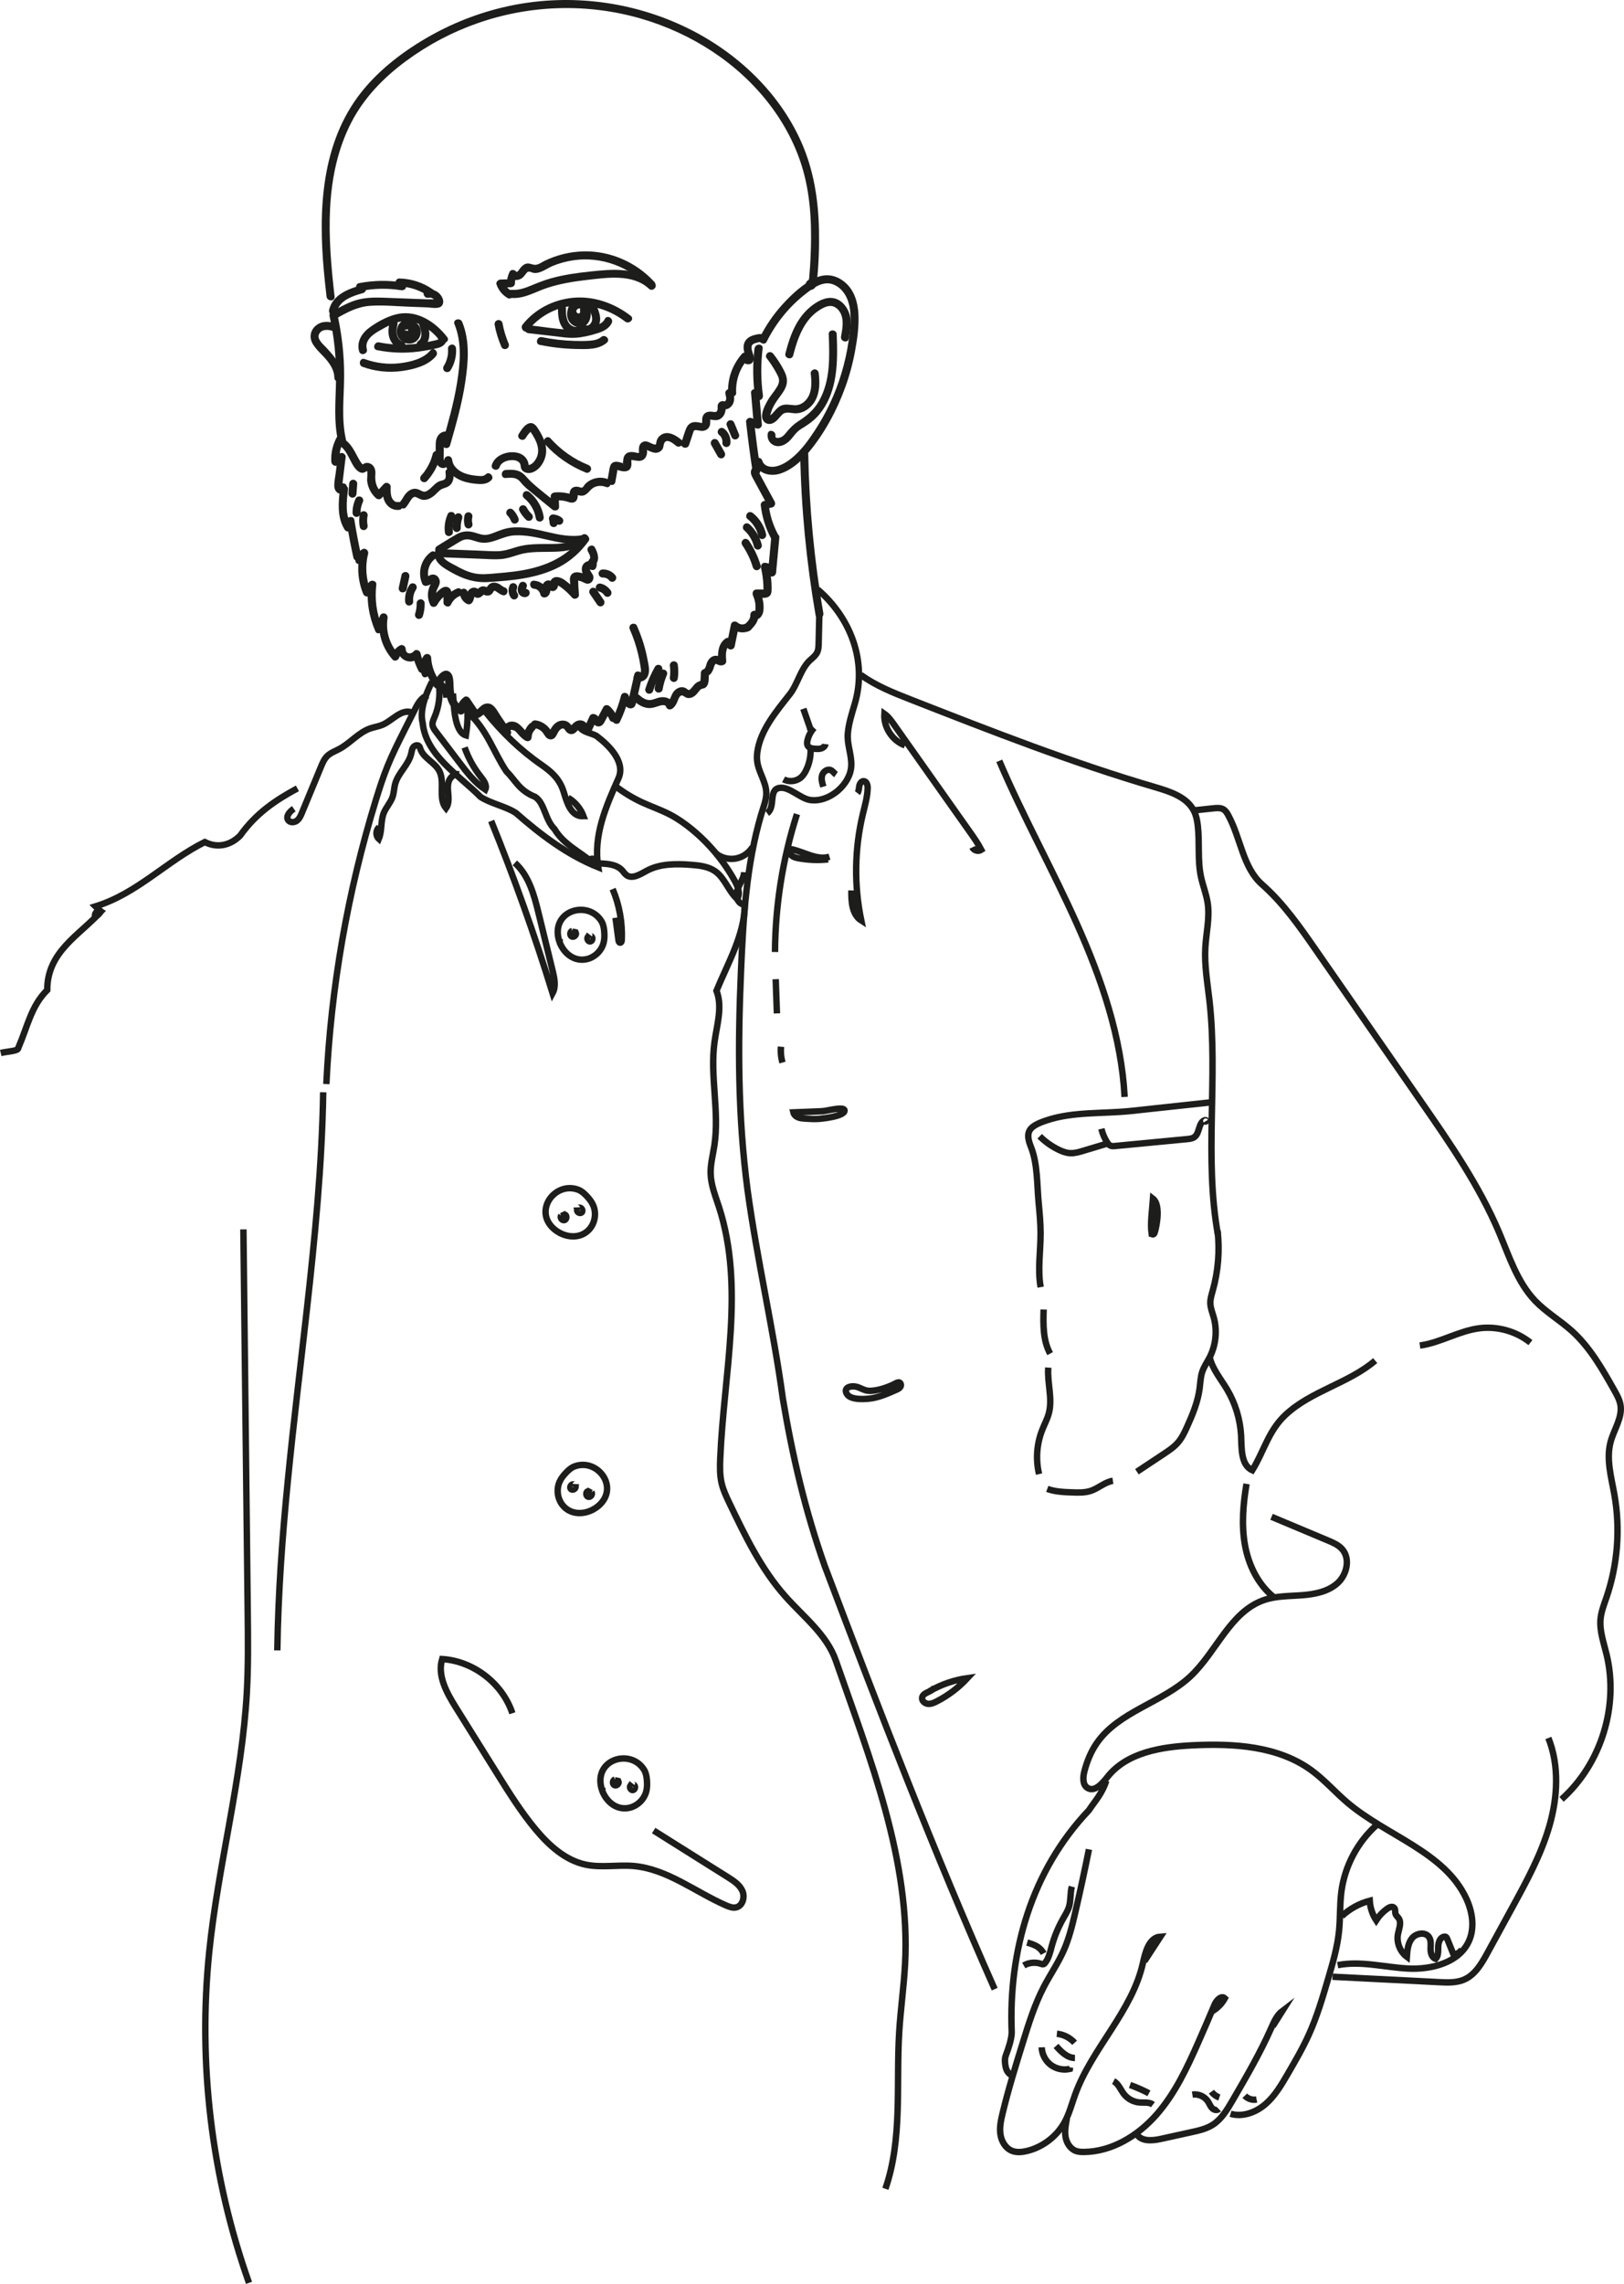 <?xml version="1.0" encoding="UTF-8"?> <svg xmlns="http://www.w3.org/2000/svg" id="_Слой_2" data-name="Слой 2" viewBox="0 0 505.14 710.01"><defs><style> .cls-1 { fill: #1d1d1b; } .cls-2 { fill: none; stroke: #1d1d1b; stroke-miterlimit: 10; stroke-width: 2px; } </style></defs><g id="_Слой_1-2" data-name="Слой 1"><g><g><path class="cls-2" d="m134.37,211.93c-1.9,3.8-3.9,8.8-2.9,12.8,1,10,11,16,18,23,3,2,8,3,11,5,8,7,16,13,25.61,16.89-.31-4.7-5.86-2.22,0,0-1.61-9.89,2.39-18.89,6.39-27.89,2-5-3-10-7-13-2-1-4-1-5.33-2.84"></path><path class="cls-2" d="m151.02,221.32c5.12,6.37,10.76,11.85,17.48,16.5,3.19,2.21,5.53,4.37,6.76,8.14.99,3.03,2.08,7.97,6.24,7.79-.89-2.39-2.62-4.45-4.81-5.75"></path><path class="cls-2" d="m140.89,215.61c.3,3.04.27,11.9,4.03,13,.38-2.4.55-4.84.51-7.27,6.04,5.39,8.04,12.39,12.04,18.39,3,3,4,6,9,8,3,2,3,7,6,10,3,5,8,7,12.4,10.88"></path><path class="cls-2" d="m138.86,216.9c-.1-1.8-.6-4.06-2.37-4.38.52,3.51.06,7.16-1.33,10.42-.32.75-.7,1.53-.63,2.35.07.84.6,1.56,1.11,2.22,2.4,3.15,4.8,6.31,7.2,9.46,2.38,3.13,4.83,6.32,8.11,8.49.62-1.32-.44-2.78-1.35-3.92-2.2-2.74-3.92-5.86-5.08-9.18"></path><path class="cls-2" d="m254.31,183.23c10.26,8.79,15.43,22.27,11.6,35.44-.9,3.08-1.94,6.16-2.2,9.37-.27,3.43,1.21,6.58,1.08,9.96-.23,5.93-6.98,11.63-12.88,10.68-3.02-.49-6.48-4.24-9.44-3.75-3.58.59-1.11,5.88-3.85,7.89"></path><path class="cls-2" d="m253.23,226.26c-1.02,1.1-1.75,2.47-2.08,3.94-.12.53-.18,1.12.08,1.6.42.78,1.47.93,2.35.98.64.04,1.3.07,1.91-.13s1.17-.69,1.25-1.33"></path><path class="cls-2" d="m260.04,240.79c-.59-.4-.97-1.08-1.61-1.37-1.09-.49-2.4.47-2.72,1.62s.03,2.38.39,3.52"></path><path class="cls-2" d="m243.74,242.27c1.73.95,4.07.66,5.51-.69.58-.54,1.02-1.23,1.38-1.93,1.2-2.32,1.71-5,1.44-7.61"></path><path class="cls-2" d="m251.95,227.45c.21-.49.04-1.06-.14-1.57-.64-1.85-1.29-3.7-1.93-5.55"></path><path class="cls-2" d="m191.47,244.42c2.54,1.96,5.29,3.64,8.2,4.99,2.85,1.32,5.85,2.33,8.65,3.78,2.46,1.27,4.74,2.87,6.88,4.63,5.44,4.47,10.02,9.98,13.41,16.15.93,1.7,1.76,3.87.66,5.47-2.7-2.46-3.79-6.42-6.75-8.54-2.11-1.51-4.83-1.84-7.41-2.04-4.76-.37-9.8-.42-14,1.86-1.99,1.08-4.45,2.67-6.27,1.31-.51-.38-.85-.94-1.27-1.41-1.76-1.94-4.69-2.14-7.31-2.2"></path><path class="cls-2" d="m247.89,253.09c-4.43,13.83-6.74,28.34-6.83,42.86"></path><path class="cls-2" d="m241.28,304.4l.38,10.64"></path><path class="cls-2" d="m242.92,325.39c-.15,1.65,0,3.33.46,4.93"></path><path class="cls-2" d="m133.33,216.16c-2.01.27-3.23,2.31-4.14,4.12-1.1,2.17-2.19,4.34-3.29,6.51-1.88,3.73-3.77,7.46-5.34,11.33-1.39,3.43-2.53,6.95-3.62,10.48-8.82,28.67-14.02,58.44-15.43,88.4"></path><path class="cls-2" d="m174.08,292.93c1.27,3.39,4.44,6.04,8.25,5.28,2.56-.51,4.75-2.57,5.41-5.1.3-1.16.31-2.37.2-3.57-.09-1.07-.28-2.16-.82-3.08-3.73-6.25-14-3.99-13.63,3.67.05.95.25,1.89.58,2.79h.01Z"></path><path class="cls-2" d="m190.56,276.38c2.11,4.99,3.08,10.46,2.84,15.87-.02.35-.14.81-.49.81s-.49-.43-.53-.77c-.31-2.33-.62-4.66-.93-6.99"></path><path class="cls-2" d="m152.78,255.21c7.14,17.56,13.51,35.43,19.1,53.54,1.12-2.05.59-4.57.04-6.85-1.45-5.95-2.91-11.9-4.36-17.85-1.4-5.75-3.02-11.86-7.42-15.81"></path><path class="cls-2" d="m142.74,240.71c-1.39-.3-2.73.89-3.17,2.24s-.22,2.81-.11,4.22.09,2.94-.73,4.1c-2.55-3.08-.24-8.04-2.08-11.59-1.41-2.72-4.96-3.99-5.91-6.9-.09-.28-.16-.59-.36-.81-.48-.53-1.42-.25-1.84.33s-.49,1.33-.65,2.03c-.8,3.43-4,5.88-4.95,9.27-.39,1.37-.38,2.83-.85,4.17-.62,1.78-2,3.19-2.71,4.93-1.03,2.55-.5,5.54-1.55,8.08-1.02-.91-.97-2.74.08-3.6"></path><path class="cls-2" d="m127.87,221.41c-3.2-.97-5.82,2.6-8.9,3.91-1.19.51-2.5.68-3.73,1.1-3.68,1.25-6.26,4.57-9.68,6.4-1.3.7-2.74,1.2-3.79,2.23-.93.92-1.45,2.16-1.95,3.36-1.96,4.74-3.93,9.49-5.89,14.23-.38.93-.8,1.9-1.61,2.5s-2.12.64-2.69-.19c-.83-1.22.54-2.71,1.76-3.54"></path><path class="cls-2" d="m92.51,245.08c-6.82,3.69-12.82,7.69-17.82,14.69-3,3-7,4-11,2-12,6-21,16-34,20,.67.67,1.24,1.2,1.72,1.59-2.97,3.87-1.99-1.19,0,0-6.72,7.41-16.72,12.41-16.72,24.41-5,5-6,11-9,18,0,1-3,1-5.46,1.57"></path><path class="cls-2" d="m267.73,209.79c4.7,3.42,10.18,5.58,15.59,7.7,25.1,9.83,50.23,19.67,76.09,27.25,4.63,1.36,9.8,3.05,11.96,7.36.7,1.39,1.01,2.93,1.19,4.48.64,5.28-.11,10.69.98,15.9.59,2.81,1.7,5.5,2.12,8.33.67,4.57-.49,9.18-.75,13.79-.31,5.5.67,10.99,1.29,16.46,2.71,24.11-1.67,48.77,2.61,72.65"></path><path class="cls-2" d="m310.82,236.52c7.35,17.21,16.49,33.6,24.14,50.68s13.86,35.12,14.85,53.81"></path><path class="cls-2" d="m281.49,231.71c-3.94-1.43-6.68-5.63-6.41-9.81,1.23.86,2.13,2.12,3,3.35,7.85,11.1,15.69,22.2,23.54,33.3,1.29,1.82,2.58,3.66,3.61,5.64-.91.61-2.33.22-2.8-.77"></path><path class="cls-2" d="m266.7,246.55c.46-.6.44-1.43.57-2.17s.64-1.58,1.39-1.54c.93.04,1.25,1.25,1.22,2.18-.07,2.72-.85,5.37-1.49,8.02-2.6,10.83-2.77,22.23-.49,33.13-2.9-1.85-3.14-5.92-3.07-9.36"></path><path class="cls-2" d="m257.61,267.15c-3.09.33-6.22.21-9.28-.36-.74-.14-1.52-.32-2.08-.83s-.81-1.44-.34-2.03c4.1.78,8.1,3.61,12.1,2.4"></path><path class="cls-2" d="m255.87,345.44c-3.03.12-6.07.24-9.1.36.17.73.81,1.29,1.51,1.57s1.47.33,2.22.38c1.37.09,2.74.17,4.11.08,1.39-.09,8.1-.82,8.08-2.6-.02-1.42-5.62.16-6.81.2h0Z"></path><path class="cls-2" d="m323.69,400.13c-.97-5.48-.02-11.1-.02-16.67,0-3.18-.3-6.36-.6-9.53-.54-5.67-.29-12.12-2.41-17.42-1.92-4.79-.56-6.39,4.8-8.2,8.3-2.81,17.73-2.02,26.45-2.96,8.44-.91,16.88-1.82,25.31-2.73"></path><path class="cls-2" d="m324.62,407.08c-.14,4.68-.23,9.62,2.02,13.72"></path><path class="cls-2" d="m326.06,425.14c-.36,4.72,1.38,9.54.2,14.12-.47,1.84-1.4,3.52-2.09,5.29-1.71,4.33-2.06,9.18-.97,13.7"></path><path class="cls-2" d="m325.75,462.85c2.48.9,5.17,1,7.81,1.09,1.95.07,3.94.13,5.78-.5,2.38-.81,4.35-2.73,6.83-3.11"></path><path class="cls-2" d="m353.63,457.52l8.39-5.56c1.57-1.04,3.15-2.09,4.38-3.52,1.22-1.41,2.03-3.12,2.8-4.82,1.75-3.85,3.39-7.82,3.94-12.02.23-1.74.26-3.53.83-5.19.54-1.59,1.53-2.98,2.29-4.47,1.95-3.8,2.41-8.34,1.25-12.46-.41-1.45-1.01-2.87-1.04-4.37-.03-1.33.39-2.62.75-3.91,1.7-6.04,2.21-12.41,1.5-18.64"></path><path class="cls-2" d="m323.39,353.23c1.7,1.69,3.67,3.1,5.82,4.15,1.15.56,2.37,1.03,3.65,1.1,1.39.07,2.75-.33,4.07-.73,2.7-.81,5.4-1.63,8.11-2.44"></path><path class="cls-2" d="m342.58,350.91c.36,1.48.96,2.9,1.78,4.19.27.43.59.86,1.06,1.06.43.19.93.15,1.4.1,7.48-.72,14.97-1.43,22.45-2.15.79-.08,1.62-.17,2.26-.64,1.66-1.23,1.19-4.33,3.07-5.18.2-.09.46-.13.59.04s-.16.46-.27.28"></path><path class="cls-2" d="m358.21,383.49c.04.25.39.33.6.2s.31-.39.38-.63c.74-2.44,1.76-8.62-.55-10.41-.22,3.17-.9,7.72-.43,10.84h0Z"></path><path class="cls-2" d="m271.43,434.64c2.57-.47,4.98-1.54,7.36-2.6.48-.21.99-.45,1.27-.89s.21-1.15-.27-1.36c-.38-.16-.81.05-1.17.24-2.33,1.22-5.09,2.18-7.73,2.34-2.17.13-3.14-1.1-4.96-1.36-1.53-.22-3.71.42-2.47,2.4s6.21,1.56,7.97,1.23h0Z"></path><path class="cls-2" d="m177.98,289.39c-.73.22-.8,1.46-.09,1.76s1.55-.62,1.19-1.3c-.38-.08-.77-.17-1.15-.25"></path><path class="cls-2" d="m182.99,291.11c-.61.44-.16,1.63.59,1.56s.95-1.34.26-1.64c-.27-.12-.69-.32-.51-.55"></path><path class="cls-2" d="m187.35,556.74c1.27,3.39,4.44,6.04,8.25,5.28,2.56-.51,4.75-2.57,5.41-5.1.3-1.16.31-2.37.2-3.57-.09-1.07-.28-2.16-.82-3.08-3.73-6.25-14-3.99-13.63,3.67.05.95.25,1.89.58,2.79h.01Z"></path><path class="cls-2" d="m191.25,553.21c-.73.22-.8,1.46-.09,1.76s1.55-.62,1.19-1.3c-.38-.08-.77-.17-1.15-.25"></path><path class="cls-2" d="m196.25,554.92c-.61.44-.16,1.63.59,1.56s.95-1.34.26-1.64c-.27-.12-.69-.32-.51-.55"></path><path class="cls-2" d="m173.73,383.06c3.12,1.84,7.25,1.9,9.74-1.09,1.67-2.01,2.07-4.99,1-7.37-.49-1.09-1.26-2.04-2.09-2.9-.74-.77-1.57-1.5-2.58-1.87-6.83-2.51-13.39,5.71-8.28,11.43.63.71,1.38,1.32,2.21,1.8h0Z"></path><path class="cls-2" d="m184.8,469.08c-3.12,1.84-7.25,1.9-9.74-1.09-1.67-2.01-2.07-4.99-1-7.37.49-1.09,1.26-2.04,2.09-2.9.74-.77,1.57-1.5,2.58-1.87,6.83-2.51,13.39,5.71,8.28,11.43-.63.71-1.38,1.32-2.21,1.8h0Z"></path><path class="cls-2" d="m174.54,377.87c-.43.63.3,1.64,1.03,1.43.73-.21.81-1.46.11-1.76-.35.18-.7.35-1.05.53"></path><path class="cls-2" d="m183.99,463.88c.43.63-.3,1.64-1.03,1.43-.73-.21-.81-1.46-.11-1.76.35.18.7.35,1.05.53"></path><path class="cls-2" d="m179.51,376.05c-.2.73.91,1.37,1.44.84s-.1-1.64-.83-1.44c-.28.08-.73.19-.74-.11"></path><path class="cls-2" d="m179.02,462.06c.2.73-.91,1.37-1.44.84s.1-1.64.83-1.44c.28.08.73.19.74-.11"></path><path class="cls-2" d="m231.48,271.14c-.08,1.33-.74,2.54-1.34,3.73s-1.16,2.48-1.02,3.8,1.24,2.64,2.56,2.53c-.11,9.37-5.25,18.13-8.82,26.79,1.95,5.02.12,10.6-.61,15.94-1.46,10.66,1.58,21.57-.05,32.21-.44,2.89-1.23,5.75-1.16,8.67.1,3.58,1.48,6.98,2.59,10.38,8.09,24.94,1.5,51.92.4,78.12-.11,2.66-.16,5.36.47,7.95.51,2.08,1.44,4.03,2.36,5.96,4.9,10.22,9.89,20.58,17.42,29.05,5.67,6.38,12.9,11.9,15.7,19.96,10.66,30.62,23.32,62.14,21.53,94.51-.39,7.02-1.39,14-1.82,21.02-.99,16.33,1.08,33.22-4.29,48.67"></path><path class="cls-2" d="m100.53,339.55c-.37,22.63-2.58,45.19-5.1,67.69-3.95,35.2-8.67,70.4-9.17,105.82"></path><path class="cls-2" d="m254.84,191.38c-.07,2.9-.13,5.79-.2,8.69-.02.88-.05,1.78-.39,2.58-.46,1.06-1.41,1.8-2.26,2.57-2.96,2.67-3.86,7.44-6.32,10.58-4.12,5.26-9.16,11.13-10.11,18-.59,4.23,1.22,6.37,2.36,10.1,1.07,3.51-.04,5.52-1.12,9.19-4.66,15.73-5.61,32.33-6.31,48.63-1,23-1,45,2,68,3,22,8,43,11,65,3,18,7,35,13,52,17,45,34,89,52.9,131.65"></path><path class="cls-2" d="m222.72,265.35c1.7,1.34,3.99,1.92,6.13,1.54s4.08-1.71,5.22-3.56"></path><path class="cls-2" d="m371.6,251.9l5.86-.62c1.07-.11,2.24-.21,3.15.37.69.44,1.12,1.18,1.5,1.9,3.87,7.18,4.48,16.13,10.43,21.38,6.7,5.9,11.84,13.31,16.9,20.6,10.83,15.6,21.66,31.2,32.49,46.8,9.07,13.06,18.2,26.24,24.39,40.88,3.12,7.39,5.63,15.34,11.16,21.15,3.4,3.56,7.74,6.08,11.41,9.37,5.67,5.1,9.52,11.87,13.26,18.52.79,1.41,1.6,2.85,1.88,4.45.68,3.95-1.98,7.61-3.04,11.48-1.47,5.38.21,11.03,1.17,16.52,1.87,10.6,1.01,21.67-2.46,31.86-.75,2.19-1.62,4.37-1.85,6.67-.37,3.74.98,7.4,1.86,11.05,3.91,16.06-1.68,34.06-14,45.08"></path><path class="cls-2" d="m427.75,422.97c-8.32,7.1-20.01,9.43-27.97,16.93-5.29,4.98-6.65,11.32-10.26,17.15-3.69-1.63-3.29-7.26-3.48-10.77-.28-5.05-1.79-10.03-4.38-14.37-1.94-3.26-4.51-6.26-5.39-9.95"></path><path class="cls-2" d="m441.65,418.29c6.4-.89,12.16-4.58,18.56-5.38,5.59-.7,11.43.95,15.82,4.47"></path><path class="cls-2" d="m387.73,461.29c-1.05,6.24-1.61,12.66-.51,18.9,1.1,6.24,4.02,12.32,8.95,16.29"></path><path class="cls-2" d="m395.51,471.53c5.84,2.45,11.68,4.9,17.52,7.35,1.6.67,3.26,1.38,4.42,2.68,2.64,2.95,1.52,7.95-1.42,10.6s-7.09,3.45-11.04,3.75-8,.2-11.75,1.47c-10.57,3.58-14.8,16.08-22.93,23.72-8.77,8.23-22.33,10.9-29.17,20.8-1.83,2.65-3.06,5.69-3.86,8.82-.46,1.8-.58,4.13,1,5.1,2.21,1.35,4.57-1.35,6.16-3.38,6.03-7.68,16.83-9.41,26.58-9.88,12.81-.62,26.54.22,36.9,7.78,4.07,2.97,7.39,6.82,11.24,10.08,12.21,10.35,30.1,15.24,36.9,29.73,1.94,4.14,2.72,9.1.84,13.27-3.02,6.7-11.55,8.91-18.89,8.54-7.34-.37-14.73-2.48-21.94-1.05"></path><path class="cls-2" d="m414.47,614.51l33.17,1.68c2.64.13,5.4.25,7.82-.82,3.39-1.5,5.4-4.97,7.18-8.22,2.6-4.76,5.2-9.51,7.8-14.27,4.45-8.14,8.93-16.36,11.5-25.28,2.57-8.91,3.1-18.7-.32-27.32"></path><path class="cls-2" d="m290.74,524.31c-.55,1.73-3.7,1.67-3.92,3.47-.12.95.82,1.78,1.77,1.89s1.89-.3,2.74-.74c3.59-1.83,6.85-4.3,9.59-7.26-4.1.58-8.09,1.95-11.68,4.01"></path><path class="cls-2" d="m344.12,553.58c-1.43,4.18-3.43,6.18-5.43,9.18-18,19-25,44-24,69,0,2-1,5-1.83,7.19-.44,1.17-.29,2.47-.03,3.69s1.11,2.4,2.33,2.66"></path><path class="cls-2" d="m338.71,574.91c-1.32,6.56-2.73,13.09-4.25,19.6-.94,4.03-1.92,8.07-3.6,11.85-1.74,3.92-4.2,7.48-6.18,11.29-2.85,5.48-4.7,11.42-6.53,17.32-2.26,7.29-4.52,14.58-6.3,22-.51,2.12-.98,4.3-.68,6.46s1.51,4.32,3.52,5.16c1.48.62,3.16.46,4.72.09,4.98-1.2,9.39-4.6,11.81-9.11,1.42-2.63,2.16-5.57,3.18-8.38,5.25-14.51,17.79-25.91,21.11-40.99.76-3.44,1.92-7.9,5.43-8.15-1.66,2.54-3.31,5.09-4.97,7.63"></path><path class="cls-2" d="m428.17,567.36c-5.95,5.32-9.91,12.81-10.94,20.72-.52,4.01-.32,8.09-.72,12.12-.5,5.06-1.94,9.98-3.38,14.87-1.72,5.85-3.45,11.73-5.95,17.29-1.93,4.3-4.32,8.39-6.69,12.47-1.96,3.37-3.98,6.8-6.93,9.33s-7.08,4.06-10.81,2.95"></path><path class="cls-2" d="m377.06,625.23c1.64-.95,3.01-2.35,3.92-4.01-1.07-1.03-2.63.59-3.2,1.97-1.65,3.92-3.33,7.82-5.05,11.71-3.52,7.96-7.28,15.98-13.04,22.52-5.76,6.53-13.86,11.49-22.57,11.56-.83,0-1.69-.03-2.47-.32-1.8-.66-2.93-2.55-3.23-4.44s.07-3.83.44-5.71"></path><path class="cls-2" d="m395.89,629.88l3.01-4.77c-1.75,1.32-2.65,3.44-3.54,5.45-3.47,7.8-7.78,15.19-12.08,22.57-1.63,2.79-3.36,5.68-6.08,7.41-1.99,1.26-4.34,1.79-6.64,2.29-3.21.71-6.42,1.41-9.63,2.12-2.68.59-6.22.79-7.4-1.69"></path><path class="cls-2" d="m319.49,603.88c1.22.36,2.46.74,3.49,1.49.68.5,1.24,1.15,1.63,1.89"></path><path class="cls-2" d="m318.44,611.01c1.59-.92,3.57-1.12,5.31-.53.28.1.59.21.87.11.19-.07.33-.22.45-.38,1.19-1.5,1.59-3.46,2.1-5.31.81-2.94,1.99-5.77,3.49-8.42.69-1.22,1.46-2.41,1.86-3.75.6-2.02.31-4.22.87-6.25"></path><path class="cls-2" d="m324.02,636.44c.06,2.1,1.11,4.16,2.78,5.44s3.93,1.76,5.98,1.28c.03-.16.05-.33.08-.49"></path><path class="cls-2" d="m328.47,636.02c1.59,1.79,3.49,3.73,5.89,3.74"></path><path class="cls-2" d="m328.74,632.23c2.1.22,4.1,1.24,5.51,2.81"></path><path class="cls-2" d="m346.37,646.96c1.54.81,2.16,2.66,3.23,4.03,1.17,1.5,2.99,2.47,4.89,2.61,1.41.1,2.99-.19,4.13.66"></path><path class="cls-2" d="m351.48,648.16c2.02.72,3.99,1.58,5.89,2.58"></path><path class="cls-2" d="m370.88,651.15c1.87-.31,3.88.59,4.89,2.19.42.66.69,1.43,1.23,2s1.53.84,2.09.29"></path><path class="cls-2" d="m376.82,650.23c.6.84,1.47,1.48,2.45,1.81"></path><path class="cls-2" d="m387.19,651.49c.92.98,2.36,1.44,3.68,1.18"></path><path class="cls-2" d="m417.34,595.69c2.45-2.28,5.47-3.95,8.71-4.81.13,2.15.83,4.27,2.01,6.07.91-1.41,2.09-2.64,3.45-3.61.64-.46,1.62-.84,2.15-.25.46.5.2,1.32.44,1.96.18.49.64.83.94,1.26.98,1.4.1,3.28-.21,4.95-.49,2.61.63,5.45,2.76,7.04.14-2.05.35-4.25,1.66-5.82s4.18-1.98,5.28-.25c.67,1.05.46,2.4.45,3.64s.4,2.73,1.59,3.08c.88-.97.75-2.44.78-3.75s.53-2.89,1.81-3.13c.19-.04.4-.04.57.06.22.12.34.38.43.62.65,1.62,1.31,3.24,1.96,4.86,1.05-.1,2.05-.72,2.61-1.62"></path><path class="cls-2" d="m159.37,532.6c-3.07-9.27-12.1-16.24-21.84-16.85-1.56,5.16,1.42,10.49,4.27,15.06,4.28,6.85,8.56,13.71,12.84,20.56,3.74,5.98,7.49,11.99,12.01,17.4,4.13,4.94,9.21,9.55,15.51,10.89,4.87,1.03,9.94,0,14.89.42,10.46.9,19.16,8.06,28.78,12.26,1.01.44,2.13.86,3.2.59,2.02-.5,2.73-3.25,1.87-5.14s-2.72-3.11-4.48-4.22c-7.7-4.84-15.4-9.67-23.1-14.51"></path><path class="cls-2" d="m75.71,382.18l1.34,119.02c.09,8.34.19,16.69-.28,25.02-1.52,27.13-8.94,53.6-11.7,80.63-3.53,34.63.73,70.03,12.38,102.82"></path></g><g><path class="cls-1" d="m141.36,100.77c2.37,5.74,1.77,12.29.8,18.27-1.03,6.35-2.8,12.54-4.57,18.71-.44,1.55,1.97,2.21,2.41.66,1.86-6.48,3.72-12.98,4.72-19.66.92-6.13,1.47-12.79-.95-18.65-.6-1.47-3.02-.82-2.41.66h0Z"></path><path class="cls-1" d="m138.17,143.05c.39,3.2,2.78,5.44,5.72,6.49,1.55.56,3.23.79,4.86.91,1.46.11,3.02-.09,4.08-1.19s-.65-2.93-1.77-1.77c-.64.67-1.77.51-2.6.44-1.25-.11-2.5-.32-3.7-.72-1.84-.62-3.84-2.08-4.09-4.16-.08-.67-.52-1.25-1.25-1.25-.61,0-1.33.58-1.25,1.25h0Z"></path><path class="cls-1" d="m155.42,145.16c.59-1.87,3.69-2.54,5.31-1.89.38.15.73.41.96.75.32.47.22,1.04.4,1.56.48,1.4,2.19,1.73,3.45,1.3,2.35-.79,3.93-3.36,4.27-5.71.39-2.71-.77-5.2-2.15-7.46-.7-1.16-1.61-2.6-3.2-2.07-1.35.44-2.38,2.11-3.09,3.25-.85,1.37,1.31,2.63,2.16,1.26.28-.45.57-.89.91-1.29.19-.22.43-.43.6-.66.01-.02.18-.15.18-.16,0-.02-.29-.09-.33-.04-.04.06.6.95.68,1.08.3.5.59,1,.86,1.52.92,1.8,1.39,3.86.44,5.75-.41.82-1.06,1.7-1.93,2.09-.18.08-.36.08-.54.14,0,0-.28,0-.02.08.13.05.04.04.03-.17-.02-.54-.21-1.1-.47-1.57-1.12-2.05-3.58-2.57-5.72-2.26-2.26.33-4.5,1.55-5.22,3.84-.48,1.54,1.93,2.2,2.41.66h0Z"></path><path class="cls-1" d="m138.54,134.13c-1.27.07-2.24.9-2.69,2.06-.41,1.06-.32,2.28-.33,3.4s-.12,2.28,0,3.39c.13,1.31.97,2.53,2.4,2.53.68,0,1.25-.58,1.25-1.25s-.57-1.25-1.25-1.25c.06,0,.12.03.18.07-.12-.07-.14-.08-.03-.02.06.1.06.08-.02-.04.04.1.03.07-.02-.09-.04-.2-.03-.55-.03-.86,0-.83.02-1.66.03-2.48,0-.69-.05-1.57.07-2.15.02-.1.04-.2.07-.29.06-.16.07-.19.03-.1.02-.04.2-.33.08-.17.05-.06.11-.13.17-.18-.09.06-.08.05.04-.03.13-.07.14-.08.03-.02.15-.04.16-.04.03,0,.67-.04,1.25-.55,1.25-1.25,0-.65-.57-1.29-1.25-1.25h0Z"></path><path class="cls-1" d="m137.25,171.9c1.92-1.16,3.82-2.35,5.75-3.49,1.07-.64,1.95-.9,3.19-.65.94.19,1.83.56,2.76.78,3.95.93,7.12-1.87,10.98-2.1,7.58-.46,14.65,3.78,22.29,2.28,1.58-.31.91-2.72-.66-2.41-7.69,1.51-15.06-3.23-22.78-2.26-1.91.24-3.58.95-5.36,1.64-1.03.4-2.06.72-3.18.56-1.03-.14-2-.55-3-.8-1.93-.49-3.59-.29-5.32.69-2.01,1.14-3.96,2.4-5.94,3.6-1.37.83-.12,3,1.26,2.16h0Z"></path><path class="cls-1" d="m136.94,173.22c4.2.16,8.4.32,12.6.48,2.01.08,4.06.26,6.08.12s3.9-.81,5.85-1.41c6.98-2.14,15.31,1.19,21.25-4.25,1.19-1.09-.58-2.85-1.77-1.77-2.56,2.35-6.17,2.7-9.5,2.73-3.77.03-7.44-.14-11.08,1.02-1.88.6-3.65,1.18-5.65,1.22-1.88.03-3.78-.1-5.66-.18-4.04-.15-8.08-.31-12.12-.46-1.61-.06-1.61,2.44,0,2.5h0Z"></path><path class="cls-1" d="m135.61,170.7c-1.64,3.69,2.17,5.77,4.86,7.28,3.6,2.02,7.15,3.21,11.32,2.96,7.45-.45,15.42-1.15,22.14-4.66,3.65-1.91,6.73-4.7,9.13-8.05.94-1.31-1.23-2.56-2.16-1.26-4.91,6.84-12.64,9.61-20.71,10.67-2.02.27-4.06.45-6.09.62-2.2.19-4.46.45-6.64-.04-2.05-.45-3.92-1.38-5.73-2.4-1.04-.59-4.73-2.14-3.96-3.86.65-1.46-1.5-2.73-2.16-1.26h0Z"></path><path class="cls-1" d="m114.1,108.53c-.74-2.71,1.89-4.58,3.94-5.73,2.17-1.22,4.5-2.6,7.01-2.9,4.72-.55,9.15,2.58,11.89,6.16.97,1.26,3.14.02,2.16-1.26-3.55-4.62-9.08-8.34-15.15-7.24-3.05.56-6.3,2.32-8.81,4.1s-4.28,4.44-3.45,7.54c.42,1.55,2.83.89,2.41-.66h0Z"></path><path class="cls-1" d="m112.78,114.04c3.9,1.42,8.1,1.85,12.21,1.3,3.65-.49,8.21-1.65,10.63-4.64,1-1.24-.75-3.02-1.77-1.77-2.15,2.65-6.33,3.62-9.57,4-3.68.42-7.36-.04-10.84-1.3-1.51-.55-2.17,1.87-.66,2.41h0Z"></path><path class="cls-1" d="m117.29,108.85c4.24.84,8.56,1.02,12.86.45,2.07-.27,4.15-.65,6.17-1.15,1.71-.42,3.17-1.88,2.22-3.7-.75-1.43-2.91-.16-2.16,1.26-.15-.28-.26-.1-.58,0-.4.12-.83.19-1.24.28-.76.16-1.51.32-2.27.46-1.59.3-3.2.52-4.82.62-3.19.2-6.39,0-9.52-.63-1.57-.31-2.24,2.1-.66,2.41h0Z"></path><path class="cls-1" d="m121.21,100.27c-.42,1.66-.6,3.52.06,5.14.61,1.49,1.72,2.72,3.3,3.18.63.19,1.39-.22,1.54-.87s-.2-1.34-.87-1.54c-.1-.03-.39-.16-.16-.04-.13-.07-.26-.13-.38-.21-.05-.03-.11-.07-.16-.11-.15-.09.15.14.02.02-.1-.09-.19-.17-.29-.26-.05-.05-.09-.09-.13-.14-.09-.1-.12-.15-.02-.01-.08-.1-.15-.21-.22-.32s-.13-.23-.19-.34c-.03-.06-.06-.12-.09-.18.07.15.04.11,0-.02-.11-.29-.16-.58-.23-.87-.05-.2,0,.16,0-.04,0-.08-.02-.17-.02-.25-.01-.19-.02-.37-.01-.56,0-.17.01-.33.02-.5,0-.08.02-.17.02-.25,0-.08.03-.18,0-.04.06-.37.14-.74.23-1.11.16-.63-.21-1.39-.87-1.54s-1.37.19-1.54.87h0Z"></path><path class="cls-1" d="m130.44,101.1c.18.56.36,1.12.49,1.7.03.15.06.31.09.46.02.15.02.15,0,.01,0,.08.02.15.02.23.02.27.03.54,0,.82-.02.34.05-.17,0,.08-.03.12-.05.24-.08.36s-.07.24-.11.35c-.08.24.11-.21-.04.08-.05.1-.1.19-.16.28-.03.05-.07.1-.1.15.11-.13.11-.14.03-.04-.08.09-.17.17-.25.26-.1.09-.09.08.04-.02-.05.04-.1.07-.15.1-.55.35-.83,1.13-.45,1.71.35.55,1.12.83,1.71.45,1.18-.76,1.84-2,2.02-3.38.2-1.46-.22-2.9-.67-4.28-.2-.62-.88-1.09-1.54-.87-.62.2-1.09.87-.87,1.54h0Z"></path><path class="cls-1" d="m124.82,99.98c-1.16.93-1.62,2.59-1.29,4.01s1.58,2.55,3,2.78c.83.14,1.61.05,2.37-.31.62-.3,1.17-.86,1.5-1.46.75-1.35.64-3.04-.42-4.2s-3.06-1.51-4.44-.65c-.56.34-.82,1.13-.45,1.71s1.12.82,1.71.45c.05-.03.1-.06.15-.09.12-.06.23-.05-.09.03.09-.02.18-.06.27-.08.06-.01.11-.02.17-.03-.38.09-.22.03-.11.02s.23,0,.34,0c.23.01-.33-.07-.11-.01.04,0,.08.02.11.02.11.03.22.07.33.1-.31-.08-.23-.1-.14-.06.05.03.1.05.15.08s.1.06.15.09c.1.06.18.18-.07-.06.08.08.17.15.25.23.02.03.05.06.07.09-.24-.23-.13-.17-.06-.07.03.05.06.1.09.15.02.04.1.23.01.01s-.01-.03,0,.02c.02.07.04.15.06.23.01.05.04.25,0,0s0-.04,0,0c0,.12,0,.23,0,.35,0,.1-.07.16.02-.16-.02.06-.02.12-.04.17-.03.12-.08.23-.11.34.08-.33.09-.2.03-.08-.03.05-.05.11-.08.16-.05.09-.11.16-.16.25.21-.35.04-.06-.06.04-.04.03-.07.07-.11.1-.15.14.28-.19.02-.02-.08.05-.18.09-.26.14.25-.17.21-.08.08-.04-.05.02-.1.03-.14.04s-.1.02-.15.03c-.13.03-.25-.02.1,0-.12,0-.24.01-.36,0-.06,0-.12-.01-.18-.01.38,0,.21.03.09,0-.1-.02-.2-.05-.29-.08-.06-.02-.11-.05-.17-.06.31.09.22.1.13.05-.13-.07-.25-.13-.37-.21-.03-.02-.06-.05-.1-.07.3.19.15.12.07.04s-.15-.16-.23-.24c-.11-.11.19.27.07.09-.03-.05-.07-.1-.1-.15s-.06-.11-.09-.16c-.1-.19.1.29.03.07-.04-.13-.08-.25-.11-.39-.02-.12.02-.21.01.12,0-.08-.01-.17-.02-.25,0-.13.02-.25.02-.37,0,.38-.03.2,0,.09.01-.06.03-.12.04-.18s.03-.12.05-.18c.11-.31-.11.2,0,0,.06-.11.11-.22.18-.33.03-.05.06-.12.11-.15l-.12.15s.05-.06.08-.09c.1-.11.2-.21.32-.3.23-.19.37-.6.37-.88,0-.31-.14-.67-.37-.88s-.55-.38-.88-.37c-.35.02-.61.15-.88.37h0Z"></path><path class="cls-1" d="m125.57,105.03c.18.12.39.21.59.28.21.08.44.1.66.12s.44-.02.66-.05.42-.13.63-.22.37-.23.53-.36.3-.32.42-.5.2-.38.27-.58c.08-.21.1-.43.12-.65.03-.23-.01-.46-.05-.69s-.14-.45-.24-.66c-.08-.15-.19-.26-.32-.35-.12-.11-.26-.19-.43-.22-.17-.05-.33-.06-.5-.02-.17,0-.32.06-.46.15-.27.17-.5.43-.57.75l-.04.33c0,.23.06.44.17.63.01.02.02.05.03.07l-.13-.3c.04.1.07.2.08.31l-.04-.33c.02.12.01.25,0,.37l.04-.33c-.02.11-.05.22-.09.33l.13-.3c-.05.11-.1.2-.17.3l.2-.25c-.06.08-.13.15-.21.21l.25-.2c-.08.06-.17.11-.26.15l.3-.13c-.11.05-.22.08-.34.09l.33-.04c-.13.02-.25.02-.38,0l.33.04c-.11-.02-.21-.04-.31-.09l.3.13c-.08-.04-.16-.08-.24-.13-.14-.09-.3-.14-.46-.15-.17-.04-.33-.03-.5.02-.29.08-.6.3-.75.57-.15.29-.23.64-.13.96l.13.3c.11.19.26.34.45.45h0Z"></path><path class="cls-1" d="m164.33,102.65c3.37-4.26,8.42-7.05,13.84-7.57,5.8-.55,11.67,1.33,16.26,4.88,1.26.97,3.04-.78,1.77-1.77-5.1-3.95-11.53-6.23-18.02-5.61-6.05.58-11.82,3.5-15.61,8.3-.99,1.25.77,3.03,1.77,1.77h0Z"></path><path class="cls-1" d="m164.34,103.58l7.63.87c2.41.28,4.88.72,7.32.53,2.28-.18,4.55-.75,6.72-1.44,1.73-.55,3.45-1.4,4.27-3.11.69-1.44-1.46-2.71-2.16-1.26-.78,1.61-2.74,1.97-4.32,2.4-2.07.57-4.15,1.02-6.3.94-4.38-.16-8.8-.94-13.15-1.44-1.6-.18-1.58,2.32,0,2.5h0Z"></path><path class="cls-1" d="m173.57,95.92c-.03,2.19.19,4.5,1.61,6.27,1.21,1.5,3.46,2.46,5.33,1.68.6-.25,1.1-.84.87-1.54-.19-.58-.89-1.14-1.54-.87-.18.07-.35.12-.54.17-.25.06.24,0-.03,0-.08,0-.15,0-.23,0-.09,0-.18-.01-.28-.02-.15,0,.24.06.01,0-.18-.05-.36-.09-.54-.16-.29-.1.22.12-.05-.03-.08-.05-.17-.09-.25-.14-.07-.04-.14-.08-.21-.13-.03-.02-.28-.21-.15-.1s-.07-.06-.1-.09c-.07-.06-.14-.13-.21-.2s-.13-.14-.2-.21c-.21-.23.13.21-.04-.05-.11-.16-.21-.32-.3-.49-.05-.1-.1-.2-.15-.3-.07-.12.05.15-.03-.07-.15-.43-.28-.86-.36-1.31-.02-.09-.03-.19-.05-.28-.01-.09-.01-.08,0,.05,0-.06-.01-.11-.02-.17-.02-.21-.04-.42-.05-.63-.02-.46-.03-.92-.02-1.39,0-.65-.58-1.28-1.25-1.25s-1.24.55-1.25,1.25h0Z"></path><path class="cls-1" d="m183.15,95.78c.09.2.18.39.27.59.05.1.09.2.13.3.1.22-.1-.27.05.12s.31.81.42,1.23c.05.19.08.37.12.56.01.09.01.08,0-.02v.13c.02.11.03.21.03.32s0,.21,0,.32c0,.03-.03.35-.01.21.01-.12-.03.16-.03.15-.02.08-.04.16-.07.24-.02.06-.11.27,0,.03-.03.06-.06.12-.09.18-.08.15-.17.28-.26.42.14-.22.02-.03-.02.02-.05.06-.11.12-.17.18s-.12.11-.18.16c-.12.11.23-.14-.02,0-.07.04-.14.08-.21.12-.06.04-.27.11,0,.02-.09.03-.36.17-.44.13.03.02.25,0,.06-.01-.06,0-.17-.01-.23,0-.12.02.22.07.01,0-.09-.03-.18-.05-.27-.09-.61-.23-1.4.26-1.54.87-.16.71.22,1.29.87,1.54,1.98.75,4.01-.75,4.75-2.52.91-2.16-.1-4.49-1.03-6.45-.28-.59-1.18-.79-1.71-.45-.61.39-.75,1.08-.45,1.71h0Z"></path><path class="cls-1" d="m177.41,94.24c-1.21,1.95-1.6,4.98.41,6.57.92.73,2.03,1.07,3.2.86,1.24-.22,2.08-1.22,2.46-2.37.19-.59.28-1.25.31-1.87.03-.71-.11-1.4-.42-2.03-.56-1.13-1.73-1.86-2.96-1.98s-2.47.6-3.14,1.63-.66,2.48.08,3.5c.91,1.25,2.5,1.8,3.93,1.09,1.25-.63,1.98-2.19,1.58-3.54-.19-.63-.89-1.08-1.54-.87s-1.07.87-.87,1.54c.02.06.07.33.04.1s-.01.05-.01.11c0,.21.08-.29,0-.03-.01.05-.12.35-.04.14s-.03.05-.06.1c0,.01-.07.09-.08.12,0-.02.21-.23.07-.09-.05.05-.09.1-.15.15-.03.02-.08.06-.11.09.05-.07.23-.15.05-.06-.03.02-.06.03-.09.05-.1.07-.11-.02.11-.04-.06,0-.18.05-.23.07-.1.05.14-.02.16-.02-.04,0-.11,0-.14,0-.04,0-.07,0-.11,0-.15,0,.3.07.08.01-.08-.02-.16-.05-.24-.07-.12-.03.13.06.13.06-.03-.03-.09-.04-.13-.07-.05-.03-.27-.19-.11-.06s-.07-.07-.12-.12c-.03-.04-.06-.07-.1-.11-.09-.09.08.1.08.11,0-.05-.11-.16-.13-.22-.14-.26.05.2,0,0-.02-.09-.04-.19-.07-.28.09.24.02.23.02.12,0-.04,0-.07,0-.11,0-.05,0-.1,0-.15,0-.13-.02.16-.02.15.04-.07.05-.2.08-.28.01-.04.06-.16,0,.02-.08.2.01-.01.03-.04.03-.05.2-.28.06-.12s.06-.06.09-.09c.04-.04.26-.22.09-.1s.1-.07.14-.09c.07-.04.17-.07.23-.12,0,0-.25.09-.13.06.05-.01.09-.03.14-.04.04,0,.07-.02.11-.03.2-.05-.09.01-.12,0,.1,0,.2-.01.29,0,.05,0,.1.01.15.01,0,0-.27-.05-.15-.02.08.03.17.04.25.07.05.01.09.04.14.05,0,0-.24-.12-.13-.05.08.05.18.09.26.15.25.16-.14-.14.02,0,.06.06.13.12.19.18.03.04.07.08.1.11.09.09-.08-.11-.08-.11.04.09.11.17.16.25,0,0,.05.13.07.13-.02,0-.11-.3-.04-.09.03.09.06.17.08.26,0,0,.03.14.03.14-.01,0-.02-.32,0-.05,0,.13.01.25,0,.38,0,.11-.01.22-.02.33,0,0-.01.14-.01.14,0,0,.04-.25,0-.05s-.07.42-.13.63c-.03.1-.05.19-.08.28-.02.05-.05.11-.06.16,0,0,.11-.22.04-.11-.05.08-.09.17-.14.25-.07.12-.09.03.05-.05-.04.02-.08.09-.11.13s-.24.21-.06.07-.03.01-.08.04c-.03.01-.08.03-.11.06,0,0,.27-.1.16-.07-.09.02-.17.06-.26.08-.03,0-.06,0-.09.02-.13.05.21-.05.18-.02-.03.03-.2.01-.25.01-.06,0-.13,0-.19,0-.2,0,.13.02.14.02-.05-.02-.11-.02-.16-.03-.07-.02-.15-.04-.22-.06-.05-.02-.31-.12-.09-.03s-.03-.02-.09-.05c-.08-.04-.15-.08-.22-.13-.03-.02-.08-.06-.11-.07.03.01.22.19.1.08-.06-.06-.13-.11-.19-.18s-.11-.13-.17-.19c.25.25.07.08,0-.04-.02-.03-.03-.06-.05-.08,0-.02-.13-.27-.04-.08.07.16.01.03,0,0-.02-.07-.04-.13-.06-.2-.03-.11-.05-.22-.07-.33-.04-.17.02.25.01.08,0-.07-.01-.14-.01-.21,0-.11,0-.23,0-.34,0-.04,0-.08,0-.13.02-.19.03-.08-.01.04.07-.22.09-.45.15-.67.03-.11.07-.22.11-.33.01-.03.04-.13.06-.16-.08.09-.08.19,0,.02.1-.22.22-.44.35-.64.34-.56.14-1.4-.45-1.71s-1.34-.15-1.71.45h0Z"></path><path class="cls-1" d="m167.92,107.22c3.76.76,7.59,1.2,11.43,1.27,3.17.06,6.85.24,9.4-1.95,1.22-1.05-.55-2.81-1.77-1.77-.97.83-2.28,1.05-3.52,1.15-1.62.12-3.26.11-4.88.06-3.37-.1-6.71-.5-10.01-1.16-1.57-.32-2.24,2.09-.66,2.41h0Z"></path><path class="cls-1" d="m134.61,89.95c-3.06-2.13-6.64-3.27-10.37-3.38-1.4-.04-1.71,2.13-.33,2.46l-.07-.34,1.54-.87c-4.58-.73-9.17-.67-13.72.21-1.13.22-1.13,1.74-.3,2.28l.19.21.75-1.84c-4.13,1.2-8.83,2.97-9.93,7.65-.37,1.56,2.04,2.23,2.41.66.88-3.74,4.93-4.96,8.18-5.9.76-.22,1.17-1.14.75-1.84-.29-.48-.62-.8-1.08-1.11l-.3,2.28c4.09-.79,8.28-.87,12.4-.21.61.1,1.42-.15,1.54-.87.21-1.26-.36-2.43-1.67-2.73l-.33,2.46c3.3.1,6.39,1.16,9.11,3.04,1.32.92,2.58-1.25,1.26-2.16h0Z"></path><path class="cls-1" d="m102.56,96.93l.03,1.09c.03.94,1.04,1.57,1.88,1.08,3.39-1.98,6.75-3.78,10.75-4.04s7.95.13,11.89.28c1.95.07,3.9.15,5.86.22,1.39.05,4.01.72,4.73-.93.53-1.21-.25-2.67-1.15-3.49-1.07-.98-2.5-1.3-3.9-1-1.57.34-.91,2.75.66,2.41.52-.11,1.05.02,1.47.35.07.05.42.6.48.62.11.35.32.24.63-.35l-.49-.02c-.75-.17-1.66-.06-2.44-.09-.81-.03-1.63-.06-2.44-.09-3.33-.13-6.67-.25-10-.38-3.01-.11-6.08-.22-9.03.52s-5.66,2.3-8.29,3.83l1.88,1.08-.03-1.09c-.05-1.61-2.55-1.61-2.5,0h0Z"></path><path class="cls-1" d="m159.09,90.45c-1.04-.62-1.81-1.5-2.23-2.64l-1.21,1.58c1.09-.04,2.18-.08,3.28-.11.67-.02,1.26-.55,1.25-1.25-.01-.81.12-1.52.47-2.25l-2.28-.3c.51,1.59,2.25,1.93,3.64,1.2.75-.4,1.14-1.03,1.66-1.67.35-.44.44-.6,1.01-.56.38.02.79.29,1.18.36,2.14.39,4.16-1.34,6.02-2.12,2.05-.85,4.22-1.44,6.41-1.77,8.72-1.3,17.55,2.01,23.47,8.48,1.09,1.19,2.85-.58,1.77-1.77-5.58-6.09-13.65-9.65-21.93-9.48-4.24.09-8.44,1.11-12.25,2.96-1,.49-2.07,1.38-3.23,1.2-.89-.14-1.6-.59-2.53-.31-.81.24-1.39.86-1.89,1.5-.22.28-.42.7-.72.9-.63.43-.39-.17-.2.43-.3-.95-1.79-1.32-2.28-.3-.55,1.13-.83,2.26-.81,3.52l1.25-1.25c-1.09.04-2.18.08-3.28.11-.75.03-1.5.79-1.21,1.58.65,1.77,1.75,3.16,3.38,4.13,1.38.83,2.64-1.33,1.26-2.16h0Z"></path><path class="cls-1" d="m159.15,92.62c3.94.29,7.4-1.91,11.02-3.11,3.92-1.29,8.02-1.98,12.11-2.45,6.26-.72,14.48-2.07,19.55,2.69,1.17,1.1,2.94-.66,1.77-1.77-5.34-5.02-13.21-4.29-19.93-3.58-4.17.44-8.35,1.01-12.39,2.15-2.06.58-4.03,1.37-6.01,2.19s-3.94,1.53-6.1,1.37c-1.61-.12-1.6,2.38,0,2.5h0Z"></path><path class="cls-1" d="m104.07,92.18c-2.07-18-3.37-37.41,5.18-54.06,3.99-7.77,10.11-14.04,17.1-19.18s14.39-9.01,22.38-11.79c16.3-5.67,34.05-6.17,50.62-1.37,15.62,4.53,30.06,13.69,40,26.67,4.7,6.14,8.36,13.1,10.46,20.55,2.54,9.02,2.75,18.59,2.27,27.89-.06,1.22-.14,2.45-.24,3.67-.04.57-.09,1.14-.14,1.71-.03.28-.13.72-.09.98.12.77-.5.1.66.38l.75.57-.37,1.04h-1.26l.13.08c1.37.86,2.62-1.3,1.26-2.16-1.54-.97-2.86,1.21-1.81,2.43.51.59,1.37.68,2.03.27.84-.51,1-1.49,1.09-2.37.58-5.25.75-10.58.65-15.85-.17-9.5-1.65-18.84-5.53-27.55-6.93-15.55-20.13-27.89-35.29-35.32C197.07.5,177.71-2.04,159.32,1.66c-8.92,1.79-17.57,5.02-25.5,9.48s-15.7,10.29-21.44,17.53c-12.45,15.72-13.39,36.57-11.63,55.72.24,2.6.52,5.2.82,7.8.18,1.58,2.68,1.6,2.5,0h0Z"></path><path class="cls-1" d="m238.47,111.34c1.15,1.5,2.19,3.08,3.08,4.75.34.64.72,1.31.77,2.05.06.84-.32,1.62-.75,2.31-.88,1.44-2.04,2.68-2.86,4.16-.78,1.4-1.74,3.24-1.67,4.89s1.5,2.69,3.09,2.16c1.39-.47,2.13-1.72,3.11-2.71,1.26-1.27,2.96-.38,4.53-.47s2.92-.76,4.07-1.76c3.05-2.64,3.29-6.92,2.83-10.65-.08-.68-.51-1.24-1.25-1.25-.61,0-1.33.58-1.25,1.25.35,2.86.49,6.26-1.67,8.48-.9.92-2.04,1.49-3.34,1.42-1.52-.07-2.98-.52-4.43.23-1.09.57-1.73,1.59-2.57,2.45-.16.17-.51.36-.64.54l-.1.05c-.13.03-.13.08,0,.15l.1.1v-.26c.27-.76.43-1.53.77-2.27.64-1.4,1.52-2.61,2.43-3.84.84-1.13,1.7-2.37,1.97-3.78.32-1.65-.25-3.09-1.01-4.52-.88-1.67-1.92-3.26-3.08-4.75-.42-.54-1.07-.81-1.71-.45-.53.3-.86,1.18-.45,1.71h0Z"></path><path class="cls-1" d="m238.48,106.21c2.91-5.82,7.07-10.97,12.24-14.95,2.47-1.9,5.49-4.16,8.72-2.73,2.98,1.33,4.49,4.42,4.93,7.51.47,3.35.04,6.87-.45,10.19s-1.22,6.58-2.18,9.78c-1.91,6.37-4.75,12.45-8.42,18-1.98,3.01-4.17,6.01-6.96,8.31-1.4,1.15-3.07,2.22-4.85,2.65-1.66.41-3.83.1-4.41-1.77-.47-1.53-2.89-.88-2.41.66,1.07,3.48,4.95,4.38,8.1,3.34,3.53-1.17,6.44-3.8,8.78-6.61,4.92-5.91,8.67-12.87,11.3-20.08,1.34-3.67,2.37-7.46,3.08-11.31s1.28-7.85,1.05-11.75c-.21-3.62-1.33-7.33-4.21-9.72s-6.18-2.79-9.43-1.2c-3.67,1.79-7.02,4.89-9.76,7.87-2.91,3.15-5.36,6.7-7.27,10.54-.72,1.43,1.44,2.7,2.16,1.26h0Z"></path><path class="cls-1" d="m246.71,110.52c1.33-5.17,3.26-10.84,7.93-13.95,1.02-.68,2.25-1.39,3.51-1.46,1.13-.06,2.13.6,2.8,1.47,1.75,2.27,1.13,5.43.65,8.02-.29,1.57,2.12,2.25,2.41.66.5-2.68,1.03-5.62,0-8.25-.83-2.1-2.57-3.98-4.89-4.34-2.55-.39-5.09,1.12-6.99,2.66s-3.44,3.54-4.6,5.68c-1.5,2.77-2.44,5.8-3.23,8.84-.4,1.56,2.01,2.22,2.41.66h0Z"></path><path class="cls-1" d="m257.78,103.92c.26,6.96.55,14.42-3.01,20.68-1.61,2.84-3.79,4.64-6.5,6.38-1.4.9-2.45,1.95-3.5,3.23-.47.58-.95,1.19-1.6,1.59-.34.21-2.14.8-1.97-.3.24-1.57-2.17-2.25-2.41-.66-.26,1.71.69,3.29,2.42,3.75,1.83.48,3.61-.66,4.78-1.96.75-.83,1.35-1.77,2.19-2.52.71-.63,1.55-1.1,2.35-1.6,1.68-1.06,3.2-2.3,4.46-3.85,5.66-6.98,5.59-16.22,5.27-24.74-.06-1.6-2.56-1.61-2.5,0h0Z"></path><path class="cls-1" d="m248.9,141.16c.31,16.8,1.93,33.56,4.79,50.12.27,1.58,2.68.91,2.41-.66-2.83-16.34-4.39-32.87-4.7-49.45-.03-1.61-2.53-1.61-2.5,0h0Z"></path><path class="cls-1" d="m102.53,98.37c1.43,6.45,2.1,13.02,2,19.63s-.78,12.89.65,19.24c.35,1.57,2.76.9,2.41-.66-1.45-6.42-.59-13.02-.55-19.53.04-6.5-.69-12.99-2.1-19.34-.35-1.57-2.76-.91-2.41.66h0Z"></path><path class="cls-1" d="m104.77,135.9c-1.27,2.34-1.88,4.97-1.72,7.63.05.85,1.06,1.69,1.88,1.08.66-.49,1.32-.98,1.98-1.47l-1.88-1.08c-.19,1.55-.38,3.09-.56,4.64-.17,1.44-.54,2.99-.49,4.44.05,1.27.86,2.5,2.25,2.36s2.1-1.41,1.54-2.64c-.28-.61-1.17-.76-1.71-.45-.63.37-.73,1.09-.45,1.71l.06.14-.17-.63.39-.59.61.26s-.04-.26-.04-.27c.08-.33.06-.75.1-1.09.11-.88.21-1.75.32-2.63.21-1.75.43-3.5.64-5.25.11-.9-1.16-1.61-1.88-1.08-.66.49-1.32.98-1.98,1.47l1.88,1.08c-.13-2.23.32-4.4,1.38-6.37.77-1.42-1.39-2.68-2.16-1.26h0Z"></path><path class="cls-1" d="m105.74,152.16c-.51,4.19-.87,8.67,1.42,12.43.7,1.15,2.18.54,2.33-.63.07-.53.31-.98.6-1.41l-2.28-.3c.6,3.72,1.31,7.43,2.11,11.11.34,1.57,2.75.91,2.41-.66-.8-3.68-1.51-7.39-2.11-11.11-.19-1.15-1.75-1.1-2.28-.3s-.81,1.7-.94,2.67l2.33-.63c-2.04-3.35-1.53-7.45-1.08-11.16.2-1.59-2.31-1.58-2.5,0h0Z"></path><path class="cls-1" d="m113.06,174.12c.06-.57.38-.94.86-1.23l-1.84-1.41c-1.09,4.35-.82,8.91.86,13.08.46,1.15,1.97,1.22,2.41,0,.28-.78.73-1.4,1.33-1.97l-2.13-.88c-.6,4.99.21,9.95,2.21,14.55.48,1.1,1.94.57,2.28-.3.5-1.25.99-2.51,1.49-3.76l-2.41-.66c-.76,4.89.64,9.76,3.95,13.46.68.76,1.79.27,2.09-.55.27-.72.75-1.22,1.41-1.6l-1.88-1.08c.08,3.52,4.47,5.33,6.78,2.45l-2.09-.55c.39,1.7.99,3.32,1.78,4.87.73,1.43,2.89.17,2.16-1.26s-1.19-2.78-1.53-4.28c-.19-.85-1.5-1.29-2.09-.55-.85,1.06-2.47.88-2.51-.68-.02-.95-1.04-1.56-1.88-1.08-1.25.72-2.07,1.75-2.56,3.1l2.09-.55c-2.66-2.98-3.91-7.07-3.3-11.03.25-1.59-1.81-2.17-2.41-.66-.5,1.25-.99,2.51-1.49,3.76l2.28-.3c-1.82-4.19-2.41-8.76-1.87-13.28.14-1.14-1.42-1.56-2.13-.88-.92.87-1.54,1.88-1.97,3.07h2.41c-1.52-3.77-1.85-7.8-.86-11.75.26-1.04-.88-1.98-1.84-1.41-1.29.77-1.94,1.92-2.1,3.39-.17,1.6,2.33,1.59,2.5,0h0Z"></path><path class="cls-1" d="m133.44,208.68c-.52-1.21-.22-2.49.52-3.52l-2.33-.63c.22,3.39,1.41,6.45,3.48,9.13.5.64,1.61.38,1.96-.25s.74-1.21,1.22-1.75c.1-.11.92-.8.34-.62-.24-.12-.31-.06-.2.18l.02.45c.1,1.47.13,2.95.41,4.41.46,2.41,1.71,4.69,3.9,5.91.85.47,1.84-.13,1.88-1.08.03-.8.35-1.53,1.01-2.02l-1.71-.45c.99,1.46,1.97,2.91,2.96,4.37.31.45.86.74,1.41.57.83-.25,1.48-.72,2.13-1.28.27-.23.55-.57.87-.74.44-.23.41-.18.76.28,1.64,2.15,3.07,4.49,4.6,6.72.91,1.32,2.9.18,2.16-1.26-.24-.47,1.13,0,1.15.01.48.27.84.76,1.2,1.16.7.78,1.36,1.51,2.31,2,.86.44,1.84-.11,1.88-1.08s.39-1.7,1.05-2.37c1.13-1.15-.64-2.92-1.77-1.77s-1.71,2.54-1.78,4.14l1.88-1.08c-2.05-1.06-2.91-3.84-5.6-3.79-2.05.04-3.42,2.23-2.49,4.03l2.16-1.26c-.99-1.45-1.98-2.9-2.98-4.35-.79-1.15-1.56-2.82-2.75-3.62-.92-.62-2.03-.55-2.96,0-.87.52-1.51,1.53-2.49,1.82l1.41.57c-.99-1.46-1.97-2.91-2.96-4.37-.35-.51-1.14-.87-1.71-.45-1.4,1.04-2.18,2.41-2.25,4.18l1.88-1.08c-1.5-.84-2.29-2.33-2.66-3.97-.41-1.77-.13-3.63-.53-5.38-.28-1.23-1.31-2.28-2.66-1.85-1.43.45-2.57,2.3-3.26,3.53l1.96-.25c-1.64-2.12-2.58-4.7-2.75-7.36-.08-1.28-1.61-1.64-2.33-.63-1.3,1.82-1.38,4.03-.52,6.04.63,1.47,2.79.2,2.16-1.26h0Z"></path><path class="cls-1" d="m166.12,226.32c.81.13,1.57.4,2.21.93.68.55.96,1.33,1.53,1.96.69.74,1.84.91,2.62.21.68-.62.89-1.59,1.47-2.29.3-.37.91-.87,1.42-.6.26.14.46.56.64.78.29.35.63.65,1.06.8.89.31,1.71-.06,2.31-.73.28-.31.55-.61.87-.89.21-.18.2.03.15-.16.39,1.56,2.8.9,2.41-.66-.36-1.44-2-2.07-3.33-1.56-.7.27-1.24.78-1.73,1.34-.07.08-.14.17-.21.25-.12.1-.08.13.13.07.1-.03.19-.02.27.03.12.06.1.03-.06-.1-.13-.23-.37-.5-.54-.69-.99-1.14-2.59-1.26-3.9-.63-.68.33-1.21.87-1.65,1.47-.22.29-.4.6-.58.92-.12.22-.32.73-.46.8l.63-.17c.22.13.27.12.16-.02-.07-.13-.15-.25-.22-.37-.14-.22-.29-.42-.45-.62-.35-.44-.74-.82-1.19-1.16-.86-.66-1.87-1.1-2.94-1.27-.67-.1-1.34.17-1.54.87-.16.59.2,1.43.87,1.54h0Z"></path><path class="cls-1" d="m184.03,227.22c.51-1.12,1.03-2.25,1.54-3.37l-1.08.62-.2-.03c.09.03.08.02-.03-.02-.24-.06.1.07-.11-.05s.27.27-.02-.03c.21.21.37.52.56.75.49.59,1.28.91,2.03.65.96-.33,1.33-1.33,1.77-2.16s.89-1.67,1.33-2.51l-1.96.25c.21.18.4.37.59.58.1.11.2.22.29.34-.12-.15.1.14.11.15.32.45.58.93.8,1.44.26.6,1.19.78,1.71.45.63-.4.73-1.07.45-1.71-.49-1.15-1.26-2.18-2.19-3.02-.57-.51-1.57-.49-1.96.25s-.77,1.45-1.15,2.17c-.19.36-.38.72-.57,1.09-.08.16-.16.31-.25.46.09-.1.09-.1,0,0,.14-.13.3-.2.48-.2.14,0,.28.03.4.11-.11-.07-.07-.04.1.09-.02,0-.18-.18-.19-.21.12.16.14.18.06.07-.03-.04-.06-.08-.09-.13-.06-.08-.12-.17-.18-.25-.45-.6-.98-1-1.76-1.05-.4-.03-.91.25-1.08.62-.51,1.12-1.03,2.25-1.54,3.37-.27.59-.19,1.37.45,1.71.55.29,1.42.19,1.71-.45h0Z"></path><path class="cls-1" d="m192.82,224.42c1.15-2.4,2.07-4.89,2.73-7.47h-2.41c.35,1.12,1,2.32,2.02,2.97.63.41,1.51.41,2.08-.12.43-.4.53-.96.66-1.51.6-2.66,1.21-5.32,1.81-7.98.36-1.57-2.05-2.24-2.41-.66-.33,1.46-.66,2.93-.99,4.39-.16.71-.32,1.42-.48,2.13-.08.35-.16.71-.24,1.06-.04.18-.08.35-.12.53-.03.15-.23.53.02.27l.55-.32-.18.06h.66c-.38-.07-.81-1.04-.95-1.49-.36-1.14-2.1-1.24-2.41,0-.6,2.37-1.42,4.67-2.47,6.87-.29.61-.17,1.35.45,1.71.55.32,1.42.16,1.71-.45h0Z"></path><path class="cls-1" d="m197.71,211.59c1.46.76,3.16.04,3.82-1.44.71-1.6.16-3.59-.15-5.23-.67-3.6-1.8-7.07-3.28-10.42-.27-.62-1.17-.76-1.71-.45-.64.37-.72,1.09-.45,1.71,1.08,2.45,1.93,5,2.55,7.61.31,1.29.56,2.58.76,3.89.08.52.19,1.11.08,1.63-.04.18-.09.34-.23.46-.12.1-.24.03-.13.08-1.43-.74-2.69,1.42-1.26,2.16h0Z"></path><path class="cls-1" d="m234.68,108.34c-.6,5.07-.51,10.13.18,15.18l2.09-1.22-1.21-1.03c-.74-.63-2.24-.29-2.13.88.28,3.28.57,6.57.85,9.85l1.58-1.21-2.4-.86c-.71-.26-1.67.43-1.58,1.21.57,5.18,1.25,10.34,2.04,15.48l1.54-1.54c-.87-.25-1.68.19-1.97,1.05-.38,1.11.26,2.08.77,3.02,1.45,2.67,2.89,5.33,4.34,8l.75-1.84c-.66.16-1.33.32-1.99.47-.48.11-.98.68-.92,1.21.41,3.58,1.43,6.99,3.1,10.18.75,1.43,2.91.16,2.16-1.26-1.46-2.78-2.41-5.8-2.76-8.92l-.92,1.21c.66-.16,1.33-.32,1.99-.47.81-.19,1.12-1.15.75-1.84-.86-1.58-1.72-3.17-2.58-4.75-.39-.72-.78-1.44-1.17-2.16-.23-.43-.47-.86-.7-1.3l-.23-.43c-.14-.51-.3-.49-.49.07l-.96.13.18.05c1,.29,1.68-.64,1.54-1.54-.76-4.92-1.41-9.86-1.95-14.82l-1.58,1.21,2.4.86c.72.26,1.65-.43,1.58-1.21-.28-3.28-.57-6.57-.85-9.85l-2.13.88,1.21,1.03c1.01.86,2.26.02,2.09-1.22-.66-4.81-.66-9.69-.09-14.52.19-1.59-2.31-1.58-2.5,0h0Z"></path><path class="cls-1" d="m239.89,167.15c-.34,3.62-.67,7.23-1.01,10.85l2.46-.33c-.49-1.63-1.75-2.57-3.42-2.72-.85-.08-1.37.86-1.21,1.58.41,1.79.67,3.59.74,5.42.02.4.02.81.02,1.21,0,.24,0,.48,0,.73l.41-.51c-.08-.17-2.34-.1-2.58-.11-1.03-.04-1.44,1.07-1.08,1.88.4.89.66,1.84.75,2.81.04.42.04.84.02,1.26,0,.21-.02.41-.05.61-.19.37-.08.44.34.2-.77-.48-1.94.13-1.88,1.08.08,1.31-.92,2.22-1.8,3.05-1.17,1.11.6,2.88,1.77,1.77,1.37-1.3,2.66-2.81,2.53-4.82l-1.88,1.08c1.75,1.09,3.18-.51,3.41-2.18.29-2.12-.17-4.21-1.03-6.13l-1.08,1.88c2.03.09,4.57.62,4.67-2.12s-.27-5.25-.85-7.78l-1.21,1.58c.54.05.86.39,1.01.89.42,1.41,2.33,1.04,2.46-.33.34-3.62.67-7.23,1.01-10.85.15-1.6-2.35-1.59-2.5,0h0Z"></path><path class="cls-1" d="m232.13,193.76c-.84.52-1.93.48-2.68-.2-.65-.6-1.89-.42-2.09.55-.42,2.08-.85,4.15-1.27,6.23l2.09-.55c-.31-.38-.61-.76-.92-1.14-.33-.41-1.09-.47-1.51-.2-2.38,1.56-2.56,4.5-2.36,7.09l.62-1.08c.15-.07.27,0,.2-.13-.04-.07-.3-.15-.38-.18-.36-.16-.72-.29-1.11-.3-.69-.02-1.34.26-1.85.72-.47.42-.78.98-1.01,1.56-.2.51-.27,1.19-.62,1.63-.42.53-.51,1.25,0,1.77.44.44,1.34.53,1.77,0s.7-1.05.92-1.69c.16-.47.25-.96.56-1.36.05-.09.12-.14.21-.17-.11.01-.12.03-.03.05.25.06.52.25.76.34.65.25,1.22.21,1.84-.09.37-.17.65-.68.62-1.08-.12-1.51-.37-3.95,1.12-4.93l-1.51-.2c.31.38.61.76.92,1.14.58.72,1.91.32,2.09-.55.42-2.08.85-4.15,1.27-6.23l-2.09.55c1.55,1.43,3.89,1.72,5.71.59,1.36-.85.11-3.01-1.26-2.16h0Z"></path><path class="cls-1" d="m197.05,217.82c1.46,1.29,3.25,2.42,5.28,2.29,1.01-.06,1.92-.45,2.87-.73.49-.14,1.73-.43,1.96.28.31.97,1.35,1.13,2.09.55.64-.5,1.05-1.17,1.37-1.91.27-.62.47-1.39.96-1.88.68-.67,1.26.3,2.01.5s1.49.04,2.12-.33c.67-.39,1.12-.96,1.59-1.55.25-.31.5-.66.86-.84s.77-.16,1.12-.36c1.46-.85,1.12-3.25,1.22-4.67.11-1.61-2.39-1.6-2.5,0-.06.89-.05,1.82-.18,2.69.34-.22.32-.27-.04-.14-.15.02-.29.07-.42.13-.36.13-.65.3-.95.54-.59.46-.95,1.1-1.46,1.63-.17.18-.41.49-.68.49-.25,0-.74-.48-.97-.6-1.34-.67-2.75-.1-3.67.98s-1.01,2.69-2.13,3.56l2.09.55c-.6-1.84-2.51-2.52-4.31-2.2-1.1.19-2.16.84-3.29.83-1.21-.02-2.29-.8-3.16-1.57-1.2-1.06-2.98.7-1.77,1.77h0Z"></path><path class="cls-1" d="m105.42,138.44c1.55.85,2.37,2.41,3.18,3.93s1.63,3.51,3.13,4.35c.42.23.89.32,1.36.24.14-.02,1.2-.56,1.04-.59.3.05.03,2.67.06,3.03.21,2.1,1.18,4.04,2.73,5.45.49.44,1.29.51,1.77,0,.82-.88,1.64-1.75,2.47-2.63l-2.13-.88c-.04,1.78-.02,3.73,1.04,5.25,1,1.43,2.52,2.14,4.25,1.89.67-.1,1.03-.94.87-1.54-.19-.72-.87-.97-1.54-.87-.88.13-1.6-.83-1.85-1.54-.36-1.01-.3-2.13-.28-3.19s-1.4-1.67-2.13-.88c-.82.88-1.64,1.75-2.47,2.63h1.77c-1.74-1.59-2.11-3.48-1.94-5.74.08-1.06-.15-2.09-.96-2.83-.77-.7-2.06-.87-2.9-.18l-.24.16c.27.07.32.04.15-.09-.12-.17-.27-.32-.4-.48-.27-.36-.5-.75-.73-1.14-.46-.78-.86-1.6-1.3-2.39-.91-1.64-2.01-3.18-3.69-4.11-1.41-.78-2.67,1.38-1.26,2.16h0Z"></path><path class="cls-1" d="m126.29,157.67c.65-.74,1.07-1.61,1.64-2.4.38-.53.89-1.02,1.55-.7.89.43,1.64.91,2.68.82s1.99-.6,2.81-1.25c.68-.54,1.23-1.22,1.91-1.76.62-.5,1.33-.62,2.05-.91,1.94-.78,2.31-2.69,2.15-4.58-.14-1.59-2.64-1.61-2.5,0,.05.57.21,1.46-.15,1.97s-1.33.56-1.86.79c-1.57.7-2.42,2.32-3.93,3.05-.81.39-1.26.02-2-.34-.84-.42-1.75-.56-2.64-.22-.81.3-1.47.88-1.99,1.56s-.89,1.55-1.48,2.21c-1.06,1.2.7,2.97,1.77,1.77h0Z"></path><path class="cls-1" d="m157.3,148.59c1.31-.09,2.83-.26,3.93.61.55.43.96,1.07,1.44,1.57.53.55,1.1,1.06,1.69,1.55,2.44,2.05,4.94,4.04,7.41,6.07.78.64,2.18.29,2.13-.88-.04-1.06-.08-2.11-.11-3.17l-1.25,1.25c1.14-.11,2.26-.08,3.38.2.92.23,1.84.75,2.78.29.61-.3.92-.93.98-1.58.02-.21.07-.57,0-.78.06-.4-.06-.39-.37.04.2.06.41.13.61.2,1.88.53,2.66-.43,3.85-1.69s3.06-1.55,4.68-.9c1.49.6,2.14-1.82.66-2.41-1.58-.63-3.35-.59-4.92.06-.82.34-1.58.83-2.19,1.48-.24.26-.55.91-.88,1.05-.36.16-.65-.06-1.01-.15-1.67-.42-2.91.42-2.95,2.18,0,.14,0,.27.02.41-.04.48.11.39.46-.29-.04-.19-1.5-.43-1.7-.46-1.13-.21-2.26-.26-3.4-.15-.65.06-1.28.52-1.25,1.25.04,1.06.08,2.11.11,3.17l2.13-.88c-2.81-2.3-5.79-4.49-8.45-6.97-1.1-1.03-1.93-2.39-3.33-3.05s-2.96-.61-4.46-.51c-1.6.11-1.61,2.61,0,2.5h0Z"></path><path class="cls-1" d="m191.4,149.86l.54-3.07c.05-.31.04-.73.18-1-.37.24-.33.37.12.37.25.07.5.13.75.2,1.33.35,2.88.29,3.31-1.3.15-.54.12-1.17.07-1.73-.01-.15.13-.44-.06-.32.11-.08.44.01.57.03,1.08.14,2.2.5,3.21-.12s1.33-2.04,1.13-3.16c0-.11,0-.21,0-.32-.3.25-.28.39.05.43.2.21.72.34.99.46.68.29,1.41.54,2.16.39.67-.13,1.26-.51,1.63-1.09.39-.62.29-1.39.63-1.99.81-1.41,2.82.29,3.55.9,1.22,1.03,3-.73,1.77-1.77-1.87-1.58-4.72-3.25-6.91-1.15-.43.41-.7.93-.86,1.5-.08.27-.07.63-.2.88-.17.34-.01.26-.4.19-1.33-.24-2.33-1.48-3.78-.75-1.04.52-1.15,1.64-1.13,2.67,0,.12.09.62-.02.73.02-.02.12-.11.03-.06-.3.14-1-.13-1.31-.17-.99-.15-2.05-.19-2.82.57-.41.4-.62.94-.7,1.5-.05.31-.21,1.36-.02,1.62.18.25-.39-.23.07-.08.13-.16.09-.23-.12-.22-.12-.03-.25-.07-.37-.1-.42-.11-.83-.25-1.26-.32-.72-.12-1.49,0-2,.57s-.59,1.42-.72,2.17l-.51,2.88c-.28,1.57,2.13,2.25,2.41.66h0Z"></path><path class="cls-1" d="m214.35,138.3c.39-1.17.77-2.35,1.16-3.52.25-.75.27-1.16,1.1-1.07.69.08,1.36.28,2.05.22.95-.09,1.75-.64,2.08-1.55.15-.43.18-.88.17-1.33,0-.16.03-.37-.01-.52-.03-.11.08-.26-.05-.16-.15.12.17.07.27.08.17.02.34.06.51.08.52.08,1.03.14,1.56.03.9-.18,1.64-.83,2.06-1.63.21-.41.34-.83.41-1.28.03-.21.06-.42.06-.64,0-.17.09-.61-.07-.35l-.45.45.14-.08-.63.17c.67.01,1.16.14,1.81-.17.52-.25.95-.64,1.27-1.12.82-1.21.57-2.74.26-4.08-.36-1.57-2.78-.9-2.41.66.13.57.41,1.4.11,1.97-.26.48-.41.26-.85.24-.62-.03-1.19.28-1.49.83s-.15,1.03-.19,1.58c-.08,1.13-.69,1.04-1.6.91-1.23-.18-2.49.07-3.01,1.35-.22.55-.2,1.11-.19,1.68,0,.26-.1.47.09.4-.27.11-.83-.08-1.1-.12-.54-.09-1.05-.16-1.6-.09-1.27.15-2.03,1.03-2.47,2.17-.53,1.39-.95,2.84-1.41,4.25-.51,1.53,1.91,2.19,2.41.66h0Z"></path><path class="cls-1" d="m228.98,122.08c-.18-3.77,1.06-7.48,3.57-10.32l-2.09-.55c.39,1.07,1.07,2.11,2.35,2.04,1.56-.08,1.87-1.55,1.55-2.81-.22-.88-1.02-2.39-.36-3.22.26-.33.68-.48,1.07-.59.19-.06,1.19-.37,1.31-.28,1.31.94,2.56-1.23,1.26-2.16-.82-.59-2.1-.26-3.01-.03s-1.87.67-2.5,1.41c-.77.89-.95,2.04-.78,3.17.08.52.22,1.02.37,1.52.07.25.11.61.24.84.07.46.43.39,1.07-.21-.07-.11-.13-.22-.15-.35-.3-.82-1.42-1.31-2.09-.55-2.93,3.31-4.52,7.65-4.3,12.08.08,1.6,2.58,1.61,2.5,0h0Z"></path><path class="cls-1" d="m134.09,171.56c-3.17,2.25-4.28,6.41-2.74,9.96.15.35.7.67,1.08.62.72-.09,1.65-.4,2.16-.97s.12.02.1-.08c-.27-.27-.4-.33-.38-.17,0,.03,0,.05-.02.07-.05.03-.22.46-.23.48-.12.22-.24.43-.34.66-.88,1.92-.8,4.02.1,5.92.41.86,1.72.77,2.16,0,.38-.67.81-1.29,1.33-1.85.24-.26.5-.51.76-.74.13-.11.25-.23.39-.33l.19-.14c.24-.13.22-.15-.06-.07l-.55-.32c-.08-.31-.11-.38-.1-.19,0,.12,0,.25,0,.37,0,.28,0,.56,0,.84,0,.56,0,1.12,0,1.68,0,1.18,1.77,1.78,2.33.63s1.45-2.12,2.67-2.6c.63-.25,1.07-.84.87-1.54-.16-.6-.91-1.12-1.54-.87-1.81.71-3.31,1.97-4.16,3.75l2.33.63c0-1.08.13-2.25-.04-3.32-.18-1.13-1.23-1.84-2.35-1.47-.89.3-1.7,1.1-2.34,1.76-.73.75-1.37,1.61-1.88,2.53h2.16c-.45-.94-.51-2.02-.22-3.02.34-1.14,1.21-2.03.99-3.3-.19-1.1-1.07-1.93-2.21-1.87-.5.02-.95.24-1.36.51-.19.13-.57.51-.76.53l1.08.62c-.97-2.22-.12-5.14,1.84-6.54.55-.39.81-1.09.45-1.71-.32-.54-1.16-.84-1.71-.45h0Z"></path><path class="cls-1" d="m143.02,184.26c.1,1.45.86,2.78,2.18,3.45.64.32,1.31.14,1.71-.45.22-.32.37-.68.46-1.05.07-.28.25-.73.24-1.02,0-.01.07-.04.07-.05.05.15-.78-.48-.51,0,.16.29.61.54.92.63.72.22,1.38-.04,1.92-.52.16-.14.34-.3.47-.46.17-.23.07,0-.03-.03-.12-.04-.34-.12-.09.04.63.38,1.48.49,2.15.15.25-.13.48-.31.66-.53.16-.18.36-.67.56-.8s-.05.01.03,0c.22-.02.5.21.66.32.62.42,1.17.84,1.9,1.07,1.54.46,2.2-1.95.66-2.41-.66-.2-1.15-.79-1.77-1.09-.8-.39-1.75-.56-2.59-.15-.4.19-.68.46-.94.81-.08.11-.42.53-.4.59-.04-.12.54.1.39-.11-.04-.06-.31-.13-.37-.15-.41-.17-.81-.27-1.26-.21-.69.09-1.17.54-1.64,1.01-.04.05-.09.09-.14.13-.07.06-.06.06.02-.01.18-.1.36-.1.54,0,.24.11.27.1.1-.06-.22-.34-.71-.56-1.09-.64-.94-.21-1.89.39-2.37,1.18-.39.65-.31,1.48-.73,2.09l1.71-.45c-.52-.26-.91-.69-.95-1.29-.05-.67-.54-1.25-1.25-1.25-.64,0-1.3.57-1.25,1.25h0Z"></path><path class="cls-1" d="m158.56,181.91c-.13.32-.26.61-.31.95s-.09.67-.05,1.01c.07.67.25,1.32.65,1.87.2.27.41.48.75.57.3.08.7.05.96-.13s.5-.43.57-.75.07-.7-.13-.96c-.12-.16-.21-.33-.29-.52l.13.3c-.09-.22-.15-.45-.18-.69l.04.33c-.03-.24-.03-.47,0-.71l-.04.33c.03-.21.09-.41.16-.61l-.13.3.02-.04c.09-.14.14-.3.15-.46.04-.17.03-.33-.02-.5-.08-.29-.3-.6-.57-.75-.29-.15-.64-.23-.96-.13-.29.09-.62.28-.75.57h0Z"></path><path class="cls-1" d="m161.57,181.45c-.19.41-.4.84-.48,1.29-.05.27-.09.53-.05.81.04.36.1.63.28.95.05.1.13.18.19.27s.13.18.22.26c.16.15.34.29.54.38.14.06.3.14.46.17.15.03.31.06.47.06.33,0,.66-.09.94-.26s.49-.44.57-.75.05-.7-.13-.96-.43-.5-.75-.57-.67-.05-.96.13c-.03.02-.06.04-.1.05l.3-.13s-.08.03-.13.04l.33-.04c-.06,0-.12,0-.19,0l.33.04c-.06-.01-.12-.03-.18-.05l.3.13c-.08-.03-.15-.08-.22-.13l.25.2c-.07-.05-.13-.12-.19-.18l.2.25c-.05-.07-.1-.14-.14-.23l.13.3c-.03-.08-.05-.16-.07-.24l.04.33c-.02-.15-.02-.29,0-.43l-.04.33c.04-.24.12-.47.21-.7l-.13.3c.05-.11.1-.22.15-.33.09-.14.14-.3.15-.46.04-.17.03-.33-.02-.5-.08-.29-.3-.6-.57-.75-.29-.15-.64-.23-.96-.13-.29.09-.61.28-.75.57h0Z"></path><path class="cls-1" d="m166.1,183.01c1.03.07,1.77.85,1.99,1.82.16.69.9,1,1.54.87,1.3-.26,1.7-1.72,1.52-2.87-.02-.11,0-.21.04-.3-.95-.02-1.23.12-.83.43.12.17.36.35.53.46.51.35,1.1.45,1.67.18s1.12-1.06.96-1.74c-.13-.52-.15.01-.16,0,.02.07.92.54,1.03.63,1.31.95,2.49,2.08,3.56,3.29.7.79,2.21.18,2.13-.88-.06-.82-.11-1.65-.17-2.47-.02-.25-.05-2.32-.15-2.35l-.37.33c.11,0,.23.01.34.04.25.11.59.13.86.21.61.19,1.15.6,1.77.74,1.31.31,2.34-.81,2.22-2.07-.08-.77-.57-1.15-.91-1.79-.14-.26-.17-.39-.17-.67,0-.02-.03.07-.12-.02.5.54,1.64.48,1.96-.25.38-.85.4-1.62-.05-2.44l-.2,1.51c1.59-1.52.88-3.78-.04-5.46-.78-1.41-2.94-.15-2.16,1.26.33.61,1.06,1.83.43,2.43-.41.39-.46,1.04-.2,1.51l.05-.08,1.96-.25c-1.09-1.17-3.08-.8-3.84.56-.44.8-.39,1.78-.06,2.6.13.32.43,1.06.76,1.23.14.08.92-.39.92-.54,0-.08-.61-.29-.68-.32-1.36-.59-3.73-1.36-4.68.29-.46.79-.25,1.78-.19,2.64.08,1.12.15,2.24.23,3.35l2.13-.88c-1.22-1.37-2.58-2.6-4.06-3.68-1.29-.94-3.35-1.58-4.36.13-.19.32-.28.67-.29,1.04-.02.52-.06.39.65.12.92-.36.71-.08.48-.42-.38-.54-1.23-.85-1.85-.74-.74.13-1.29.7-1.5,1.42-.09.31-.13.65-.13.97,0,.08-.01.44.03.52.18.34-.49.09.28-.06l1.54.87c-.47-2.1-2.29-3.52-4.4-3.66-1.61-.11-1.6,2.39,0,2.5h0Z"></path><path class="cls-1" d="m139.28,159.76c-.78,1.78-1.14,3.71-.91,5.65.04.34.11.63.37.88.22.22.57.38.88.37.61-.03,1.33-.55,1.25-1.25-.05-.42-.08-.84-.07-1.26,0-.21.01-.42.03-.63,0-.09.01-.18.02-.27,0-.06.01-.12.02-.18-.02.17-.03.2-.01.11.07-.4.14-.8.25-1.19.06-.2.12-.4.19-.6.03-.08.06-.17.09-.25.02-.06.04-.11.07-.17-.07.16-.08.18-.02.05.14-.32.22-.61.13-.96-.08-.29-.3-.6-.57-.75-.54-.29-1.43-.19-1.71.45h0Z"></path><path class="cls-1" d="m141.35,160.48c-.39,1.17-.57,2.44-.53,3.67.01.33.13.65.37.88.22.22.57.38.88.37.66-.03,1.27-.55,1.25-1.25-.02-.52,0-1.05.08-1.57l-.04.33c.08-.6.22-1.2.41-1.77.21-.62-.24-1.39-.87-1.54-.69-.16-1.31.21-1.54.87h0Z"></path><path class="cls-1" d="m144.5,160.15c-.26,1.05-.26,2.16.02,3.21.08.3.3.59.57.75s.66.22.96.13.59-.29.75-.57.22-.63.13-.96c-.06-.22-.1-.43-.13-.65l.04.33c-.06-.44-.06-.89,0-1.33l-.04.33c.03-.19.06-.38.11-.56.08-.32.04-.68-.13-.96-.15-.26-.45-.51-.75-.57-.32-.07-.68-.06-.96.13s-.49.43-.57.75h0Z"></path><path class="cls-1" d="m157.84,160.25c.19.19.37.39.53.6l-.2-.25c.3.4.56.83.75,1.29l-.13-.3c.04.09.07.18.11.27.11.31.28.57.57.75.27.16.66.22.96.13s.59-.29.75-.57.24-.65.13-.96c-.38-1.02-.94-1.94-1.71-2.71-.23-.23-.56-.37-.88-.37s-.67.14-.88.37-.38.55-.37.88.13.65.37.88h0Z"></path><path class="cls-1" d="m161.61,158.92c.52.97,1.21,1.86,2,2.63.23.23.56.37.88.37.31,0,.67-.14.88-.37s.38-.55.37-.88-.12-.65-.37-.88c-.34-.33-.65-.68-.94-1.05l.2.25c-.32-.42-.61-.86-.86-1.32-.15-.27-.45-.49-.75-.57s-.7-.05-.96.13-.5.43-.57.75c-.08.33-.04.66.13.96h0Z"></path><path class="cls-1" d="m162.94,154.79c.51.42.99.88,1.42,1.38.11.13.21.25.32.38.09.11-.1-.13.04.05.04.06.09.12.13.18.2.28.39.58.57.88.17.29.32.58.46.88.03.07.06.13.09.2.04.09.09.22.03.06.06.15.12.31.18.46.23.64.4,1.3.51,1.97s.94,1.07,1.54.87c.7-.23.99-.84.87-1.54-.49-2.91-2.09-5.67-4.38-7.54-.51-.41-1.28-.53-1.77,0-.42.46-.54,1.33,0,1.77h0Z"></path><path class="cls-1" d="m170.79,161.19l.18,1.42c0,.17.03.33.11.48.05.15.14.29.26.4.11.12.25.21.4.26.15.08.31.11.48.11.32-.01.66-.12.88-.37l.2-.25c.11-.19.17-.41.17-.63l-.18-1.42c0-.17-.03-.33-.11-.48-.05-.15-.14-.29-.26-.4-.11-.12-.25-.21-.4-.26-.15-.08-.31-.11-.48-.11-.32.01-.66.12-.88.37l-.2.25c-.11.19-.17.41-.17.63h0Z"></path><path class="cls-1" d="m172.04,162.44c.11,0,.22.01.32.03l-.33-.04c.29.04.57.12.84.23l-.3-.13c.27.11.52.26.75.44.14.09.3.14.46.15.17.04.33.03.5-.02.29-.08.6-.3.75-.57.15-.29.23-.64.13-.96l-.13-.3c-.11-.19-.26-.34-.45-.45-.36-.28-.78-.47-1.2-.62s-.89-.22-1.35-.24c-.31-.01-.67.15-.88.37s-.38.57-.37.88.12.66.37.88.54.35.88.37h0Z"></path><path class="cls-1" d="m124.9,178.72c-.28,1.29-.56,2.58-.84,3.87-.14.64.19,1.38.87,1.54.63.14,1.39-.19,1.54-.87.28-1.29.56-2.58.84-3.87.14-.64-.19-1.38-.87-1.54-.63-.14-1.39.19-1.54.87h0Z"></path><path class="cls-1" d="m127.3,181.94c-.96,1.47-1.43,3.3-1.29,5.06.05.65.54,1.28,1.25,1.25.63-.03,1.31-.55,1.25-1.25-.04-.5-.03-1,.03-1.5l-.04.33c.07-.51.19-1.01.36-1.49.02-.06.04-.12.07-.18.08-.21-.09.2-.03.06.05-.11.1-.23.16-.34.12-.23.25-.46.39-.68.36-.55.13-1.41-.45-1.71-.62-.33-1.33-.14-1.71.45h0Z"></path><path class="cls-1" d="m129.6,187.54c.01.59-.02,1.18-.1,1.76l.04-.33c-.09.63-.23,1.25-.42,1.86s.23,1.39.87,1.54c.68.15,1.33-.2,1.54-.87.4-1.27.59-2.62.56-3.95-.01-.65-.57-1.28-1.25-1.25s-1.26.55-1.25,1.25h0Z"></path><path class="cls-1" d="m183.46,184.59c.75,1.1,1.49,2.2,2.24,3.3.18.27.42.49.75.57.3.08.7.05.96-.13s.5-.43.57-.75.06-.69-.13-.96c-.75-1.1-1.49-2.2-2.24-3.3-.18-.27-.42-.49-.75-.57-.3-.08-.7-.05-.96.13s-.5.43-.57.75-.06.69.13.96h0Z"></path><path class="cls-1" d="m186.24,183.86c.22.05.43.12.63.21l-.3-.13c.32.14.62.31.9.52l-.25-.2c.26.21.5.44.71.71l-.2-.25c.05.07.1.14.15.21.18.27.42.49.75.57.3.08.7.05.96-.13s.5-.43.57-.75.06-.69-.13-.96c-.74-1.09-1.84-1.92-3.14-2.22-.32-.08-.67-.04-.96.13-.26.15-.51.45-.57.75-.07.32-.06.68.13.96.17.27.43.5.75.57h0Z"></path><path class="cls-1" d="m187.43,179.54c.23-.01.46,0,.69.02l-.33-.04c.32.05.63.13.93.26l-.3-.13c.28.12.55.28.79.47l-.25-.2c.22.17.41.36.59.58.19.23.6.37.88.37.31,0,.67-.14.88-.37s.38-.55.37-.88l-.04-.33c-.06-.21-.17-.4-.32-.55-.24-.3-.53-.54-.84-.78-.24-.18-.5-.34-.77-.46-.72-.32-1.48-.51-2.27-.46-.33.02-.64.12-.88.37-.22.22-.38.57-.37.88s.12.66.37.88.55.39.88.37h0Z"></path><path class="cls-1" d="m203.16,214.74c.18-.57.38-1.14.59-1.71.1-.26.2-.52.31-.78.05-.11.09-.22.14-.33-.09.21.09-.22.11-.25.47-1.07.99-2.11,1.56-3.12.32-.57.15-1.39-.45-1.71s-1.37-.16-1.71.45c-1.22,2.16-2.21,4.44-2.97,6.8-.2.62.23,1.39.87,1.54.68.16,1.32-.21,1.54-.87h0Z"></path><path class="cls-1" d="m206.09,214.4c.13-.79.31-1.58.54-2.35.11-.38.24-.75.37-1.12.07-.19.14-.38.22-.57.02-.06.12-.34,0-.03.04-.11.09-.22.14-.32.14-.32.22-.62.13-.96-.08-.29-.3-.6-.57-.75-.55-.29-1.43-.19-1.71.45-.72,1.6-1.25,3.26-1.54,4.99-.06.34-.05.65.13.96.15.26.45.51.75.57.6.14,1.42-.18,1.54-.87h0Z"></path><path class="cls-1" d="m210.85,210.75c.17-1.31.16-2.63,0-3.93-.04-.34-.11-.63-.37-.88-.22-.22-.57-.38-.88-.37s-.66.12-.88.37c-.21.23-.41.56-.37.88.17,1.31.17,2.63,0,3.93-.04.29.17.68.37.88.22.22.57.38.88.37s.66-.12.88-.37c.24-.26.32-.54.37-.88h0Z"></path><path class="cls-1" d="m232.47,161.3c.45.36.87.76,1.26,1.19.09.1.19.21.28.32.05.06.1.12.15.18.11.14-.13-.17-.02-.03.17.24.35.48.5.73.15.24.29.48.42.73.07.12.13.25.19.38.05.1.17.27.17.38-.06-.14-.07-.17-.04-.08.01.03.02.06.03.09.03.07.06.15.08.22.05.13.09.26.14.4.09.28.17.57.24.86.15.64.91,1.08,1.54.87.67-.22,1.03-.85.87-1.54-.58-2.51-2.03-4.85-4.04-6.46-.51-.41-1.28-.53-1.77,0-.42.45-.55,1.33,0,1.77h0Z"></path><path class="cls-1" d="m231.44,164.81c.4.36.77.75,1.11,1.16.05.06.1.12.15.18.13.16,0-.04-.03-.03.04,0,.21.29.24.33.16.23.31.46.45.69.13.22.26.45.38.68.06.12.12.25.18.37.03.06.05.11.08.17.1.22-.02.07,0,0-.02.05.13.33.15.39.04.11.08.23.12.35.09.28.17.56.25.84.16.63.9,1.08,1.54.87s1.05-.86.87-1.54c-.61-2.37-1.92-4.57-3.73-6.23-.48-.44-1.3-.51-1.77,0-.44.48-.52,1.3,0,1.77h0Z"></path><path class="cls-1" d="m230.83,169.4c.74,1.1,1.4,2.24,1.98,3.43.31.65.46,1,.7,1.61s.46,1.26.66,1.91.88,1.08,1.54.87,1.08-.87.87-1.54c-.82-2.67-2.02-5.23-3.58-7.55-.37-.54-1.12-.83-1.71-.45-.54.35-.84,1.13-.45,1.71h0Z"></path><path class="cls-1" d="m226.03,132.21l1.43,3.48c.13.31.27.57.57.75.27.16.66.22.96.13s.59-.29.75-.57.25-.66.13-.96l-1.43-3.48c-.13-.31-.27-.57-.57-.75-.27-.16-.66-.22-.96-.13s-.59.29-.75.57-.25.66-.13.96h0Z"></path><path class="cls-1" d="m223.61,135.13c.25.2.47.42.67.68l-.2-.25c.2.27.37.56.5.87l-.13-.3c.14.33.23.67.28,1.02l-.04-.33c.04.3.04.6.01.9s.16.68.37.88c.22.22.57.38.88.37s.66-.12.88-.37c.24-.26.33-.54.37-.88.16-1.6-.57-3.35-1.83-4.34-.27-.21-.52-.37-.88-.37-.31,0-.67.14-.88.37s-.38.55-.37.88c.01.31.11.68.37.88h0Z"></path><path class="cls-1" d="m221.24,138.35c.66,1.17,1.33,2.35,1.99,3.52.32.57,1.15.81,1.71.45s.79-1.1.45-1.71c-.66-1.17-1.33-2.35-1.99-3.52-.32-.57-1.15-.81-1.71-.45s-.79,1.1-.45,1.71h0Z"></path><path class="cls-1" d="m108.61,150.38l-.22,3.08c-.02.31.15.67.37.88s.57.38.88.37.66-.12.88-.37.34-.54.37-.88l.22-3.08c.02-.31-.15-.67-.37-.88s-.57-.38-.88-.37-.66.12-.88.37-.34.54-.37.88h0Z"></path><path class="cls-1" d="m110.66,154.94c-.67,1.41-1.03,2.94-1,4.51.01.65.57,1.28,1.25,1.25s1.26-.55,1.25-1.25c0-.44.02-.89.07-1.33l-.04.33c.11-.77.31-1.51.61-2.23l-.13.3c.05-.11.09-.21.14-.32.15-.31.22-.62.13-.96-.08-.29-.3-.6-.57-.75-.55-.29-1.41-.18-1.71.45h0Z"></path><path class="cls-1" d="m111.92,159.83c-.26,1.35-.26,2.69,0,4.04.06.29.32.6.57.75.27.16.66.22.96.13.68-.22,1.01-.85.87-1.54-.04-.19-.07-.38-.09-.57l.04.33c-.1-.77-.1-1.54,0-2.3l-.04.33c.02-.17.05-.34.09-.51.07-.33.05-.66-.13-.96-.15-.26-.45-.51-.75-.57-.32-.07-.68-.06-.96.13-.26.17-.51.43-.57.75h0Z"></path><path class="cls-1" d="m153.87,101.07c.44,2.36,1.17,4.64,2.12,6.84.26.6,1.19.78,1.71.45.63-.4.73-1.07.45-1.71-.03-.07-.06-.15-.1-.23.05.11.04.1-.02-.04-.05-.11-.09-.23-.14-.34-.11-.27-.21-.53-.3-.8-.19-.52-.36-1.04-.52-1.57-.33-1.07-.59-2.17-.79-3.27-.12-.64-.93-1.07-1.54-.87-.69.22-1,.85-.87,1.54h0Z"></path><path class="cls-1" d="m139.35,108.35c.03.52.03,1.04-.01,1.56-.01.14-.02.28-.04.42.04-.22,0-.03-.02.08-.04.26-.1.51-.16.77-.12.49-.28.97-.47,1.44.12-.28-.06.13-.09.18-.04.09-.09.19-.14.28-.13.25-.27.49-.41.73-.34.56-.14,1.4.45,1.71s1.34.15,1.71-.45c1.23-1.99,1.84-4.37,1.68-6.71-.04-.65-.54-1.28-1.25-1.25-.64.03-1.3.55-1.25,1.25h0Z"></path><path class="cls-1" d="m169.47,138.05c3.52,3.92,7.91,6.93,12.8,8.88.63.25,1.37-.27,1.54-.87.2-.71-.24-1.29-.87-1.54-4.48-1.79-8.48-4.65-11.69-8.23-1.08-1.2-2.84.57-1.77,1.77h0Z"></path><path class="cls-1" d="m134.58,141.11c-.16.65-.36,1.29-.59,1.91-.06.15-.12.3-.18.45-.08.19.07-.15-.02.04-.03.07-.07.15-.1.22-.14.31-.3.62-.46.93-.3.57-.64,1.13-1.01,1.66-.09.13-.19.26-.28.4-.02.02-.2.27-.12.16.07-.08-.08.1-.09.11-.22.27-.44.53-.67.78-.44.48-.51,1.3,0,1.77.48.44,1.3.52,1.77,0,2-2.21,3.45-4.88,4.17-7.77.16-.63-.2-1.39-.87-1.54s-1.37.19-1.54.87h0Z"></path><path class="cls-1" d="m105,100.83c-2.11-.9-4.6-1.23-6.55.23s-2.37,3.85-1.15,5.89c1.13,1.89,2.97,3.36,4.36,5.06,1.26,1.55,2.32,3.34,2.34,5.39.01,1.61,2.51,1.61,2.5,0-.03-3.83-2.61-6.76-5.08-9.41-.94-1.01-2.98-2.64-2.13-4.21s3.02-1.4,4.45-.79c.62.26,1.34.19,1.71-.45.31-.53.18-1.44-.45-1.71h0Z"></path></g></g></g></svg> 